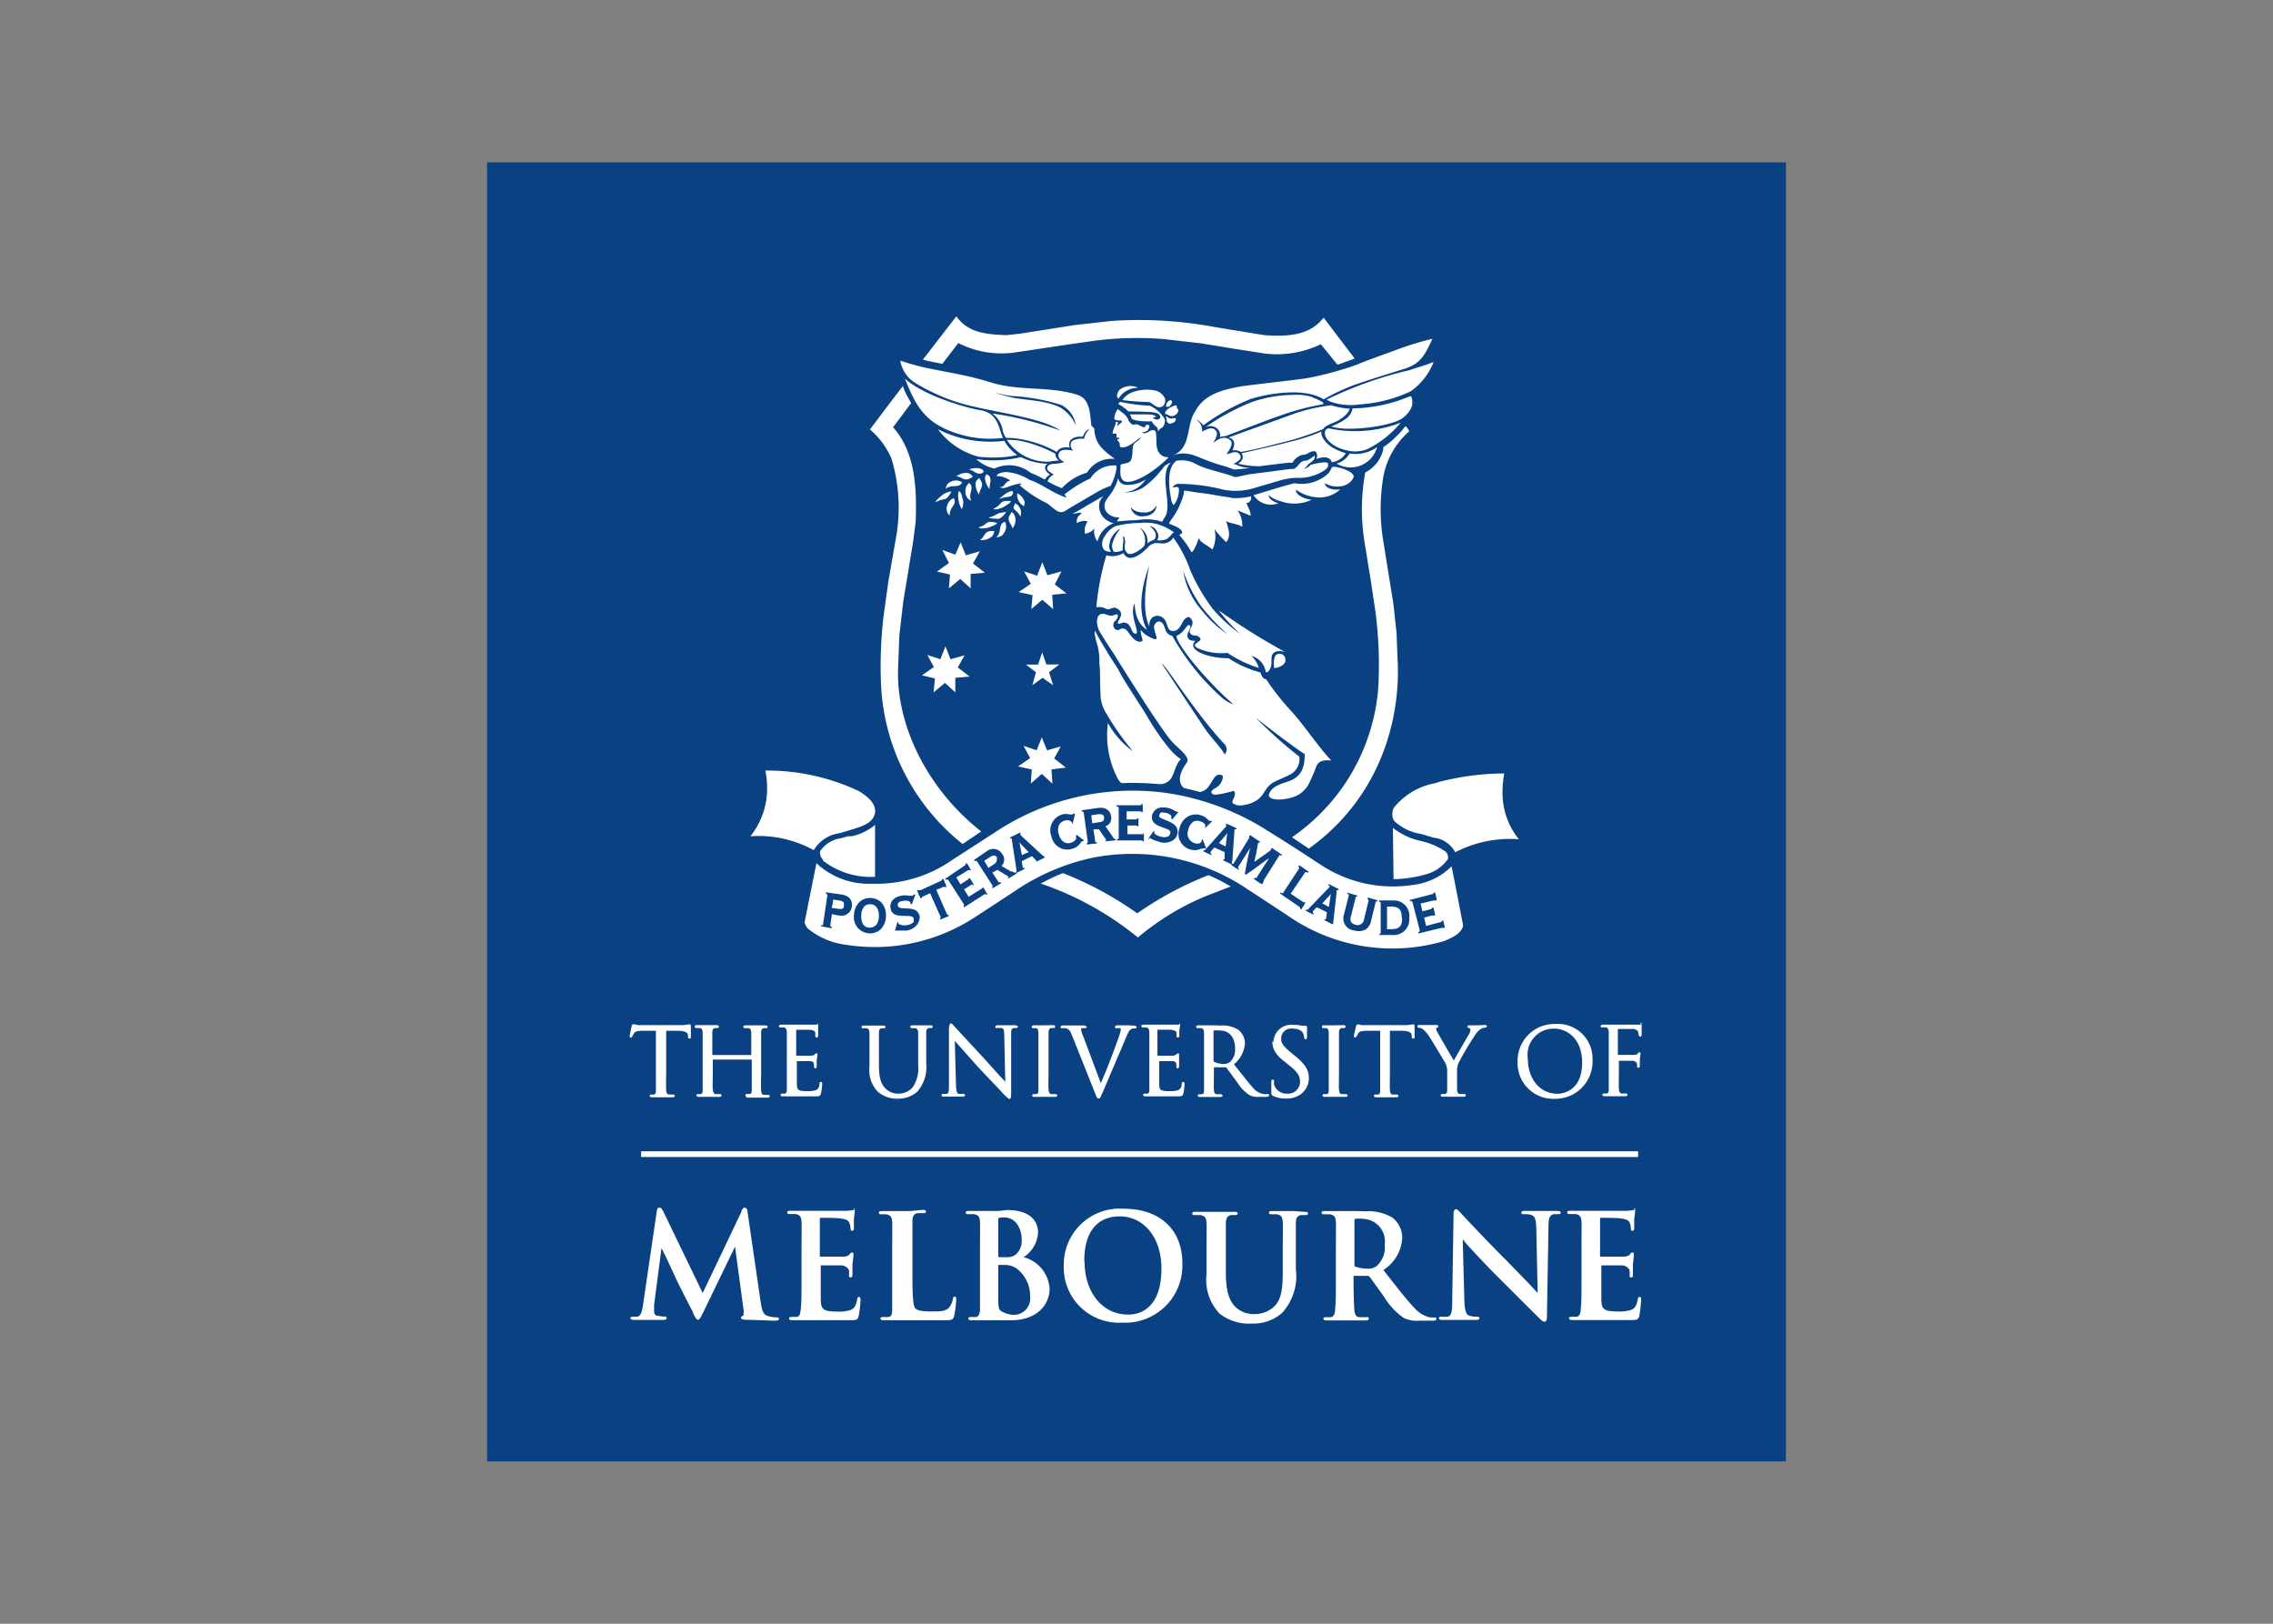 <?xml version="1.0" encoding="UTF-8" standalone="no"?> <svg xmlns="http://www.w3.org/2000/svg" xmlns:svg="http://www.w3.org/2000/svg" width="210" height="150" viewBox="0 0 210 150" version="1.1" id="svg5" xml:space="preserve"><rect x="0" y="0" width="210" height="150" fill="#808080" stroke="none"/><defs id="defs2"></defs><g id="g12131" transform="matrix(1.2,0,0,1.2,-21,-15)"><path class="cls-1" d="M 55,25 H 155 V 125 H 55 Z" id="path11831" style="fill:#094183"></path><path class="cls-2" d="m 66.14,91.47 c 0,0 -0.16,0.7 -0.16,0.78 0,0.08 0,0.12 0.09,0.12 0.09,0 0.1,-0.06 0.12,-0.11 l 0.12,-0.21 c 0.1,-0.15 0.25,-0.19 0.69,-0.2 h 1 v 3 c 0,0.68 0,1.26 0,1.56 0,0.3 -0.06,0.33 -0.17,0.35 h -0.2 a 0.1,0.1 0 0 0 -0.11,0.1 c 0,0.11 0.13,0.11 0.17,0.11 h 1.59 c 0.15,0 0.17,-0.07 0.17,-0.11 a 0.11,0.11 0 0 0 -0.11,-0.1 h -0.32 c -0.17,0 -0.21,-0.14 -0.23,-0.35 -0.02,-0.21 0,-0.88 0,-1.56 v -3 h 0.85 c 0.69,0 0.81,0.18 0.83,0.35 v 0.07 c 0,0.07 0,0.18 0.11,0.18 0.11,0 0.11,0 0.11,-0.15 v -0.79 c 0,-0.05 0,-0.15 -0.09,-0.15 h -0.09 a 2.85,2.85 0 0 1 -0.62,0.06 h -2.7 -0.56 L 66.39,91.36 H 66.3 c -0.1,-0.05 -0.13,0.03 -0.16,0.11 z" id="path11833" style="fill:#ffffff"></path><path class="cls-2" d="M 75.83,91.43 H 75.62 74.9 c 0,0 -0.17,0 -0.17,0.12 a 0.11,0.11 0 0 0 0.11,0.1 h 0.24 c 0.19,0 0.25,0.12 0.26,0.37 v 1.55 0.15 h -3 V 92 c 0,-0.25 0.07,-0.34 0.23,-0.36 h 0.17 a 0.11,0.11 0 0 0 0.11,-0.1 c 0,-0.08 -0.06,-0.12 -0.17,-0.12 h -0.59 -0.21 -0.72 c -0.11,0 -0.17,0 -0.17,0.12 a 0.11,0.11 0 0 0 0.11,0.1 h 0.23 c 0.2,0 0.26,0.12 0.27,0.37 v 1.55 1.26 c 0,0.68 0,1.26 0,1.56 0,0.3 -0.06,0.33 -0.16,0.35 h -0.21 c -0.08,0 -0.11,0 -0.11,0.09 0,0.09 0.13,0.12 0.17,0.12 h 0.58 0.21 0.8 c 0.15,0 0.17,-0.08 0.17,-0.12 0,-0.04 0,-0.09 -0.11,-0.09 h -0.32 c -0.17,0 -0.21,-0.14 -0.24,-0.35 -0.03,-0.21 0,-0.88 0,-1.55 v -0.76 h 3 v 0.75 c 0,0.67 0,1.25 0,1.55 0,0.3 -0.06,0.33 -0.17,0.35 h -0.2 c -0.08,0 -0.11,0 -0.11,0.09 C 74.9,96.9 75,97 75,97 h 0.59 0.2 0.8 c 0.15,0 0.17,-0.08 0.17,-0.12 a 0.1,0.1 0 0 0 -0.11,-0.09 h -0.32 c -0.17,0 -0.21,-0.14 -0.23,-0.35 -0.02,-0.21 0,-0.88 0,-1.55 v -1.33 -1.55 c 0,-0.25 0.06,-0.33 0.22,-0.36 h 0.17 a 0.1,0.1 0 0 0 0.11,-0.1 c 0,-0.11 -0.13,-0.11 -0.17,-0.11 z" id="path11835" style="fill:#ffffff"></path><path class="cls-2" d="m 80.43,91.38 v 0 h -0.29 -1.79 -0.71 c 0,0 -0.17,0 -0.17,0.12 a 0.1,0.1 0 0 0 0.11,0.1 h 0.23 c 0.2,0 0.25,0.12 0.27,0.37 v 2.81 c 0,0.68 0,1.26 0,1.56 0,0.3 -0.07,0.33 -0.17,0.35 h -0.2 a 0.1,0.1 0 0 0 -0.11,0.1 c 0,0.11 0.12,0.11 0.16,0.11 h 1 1.51 c 0.28,0 0.38,0 0.44,-0.23 0.06,-0.23 0.09,-0.65 0.09,-0.71 0,-0.06 0,-0.17 -0.09,-0.17 -0.09,0 -0.11,0.1 -0.12,0.16 0,0.28 -0.13,0.4 -0.29,0.48 a 2.19,2.19 0 0 1 -0.67,0.07 c -0.7,0 -0.76,-0.09 -0.78,-0.54 v -1.77 h 1 c 0.24,0 0.3,0.12 0.32,0.21 v 0.22 a 0.11,0.11 0 0 0 0.11,0.12 c 0.1,0 0.1,-0.13 0.1,-0.19 V 94.1 l 0.06,-0.41 c 0,-0.11 -0.07,-0.11 -0.09,-0.11 l -0.15,0.1 c 0,0.06 -0.14,0.08 -0.3,0.09 h -1.1 v -2 h 1 c 0.4,0.05 0.44,0.13 0.47,0.22 v 0.23 c 0,0.14 0.08,0.15 0.11,0.15 0.03,0 0.09,0 0.11,-0.12 v -0.37 -0.11 -0.25 -0.1 c 0,-0.11 -0.06,-0.12 -0.08,-0.12 z" id="path11837" style="fill:#ffffff"></path><path class="cls-2" d="m 88.63,91.43 h -0.22 -0.66 c 0,0 -0.17,0 -0.17,0.12 a 0.11,0.11 0 0 0 0.11,0.1 h 0.23 c 0.21,0 0.26,0.14 0.27,0.37 v 1.55 0.9 a 2.66,2.66 0 0 1 -0.41,1.72 1.44,1.44 0 0 1 -1.09,0.5 1.35,1.35 0 0 1 -1,-0.38 c -0.25,-0.24 -0.52,-0.64 -0.52,-1.74 v -1 -1.55 c 0,-0.25 0.06,-0.34 0.22,-0.36 h 0.17 a 0.1,0.1 0 0 0 0.11,-0.1 c 0,-0.11 -0.13,-0.11 -0.17,-0.11 H 84 c 0,0 -0.17,0 -0.17,0.11 a 0.11,0.11 0 0 0 0.11,0.1 h 0.23 c 0.2,0 0.26,0.12 0.27,0.36 v 2.6 a 2.4,2.4 0 0 0 0.65,1.93 2.25,2.25 0 0 0 1.52,0.53 2.19,2.19 0 0 0 1.52,-0.55 2.88,2.88 0 0 0 0.68,-2.19 V 92 c 0,-0.25 0.07,-0.33 0.22,-0.36 h 0.17 a 0.1,0.1 0 0 0 0.11,-0.1 c 0,-0.11 -0.12,-0.11 -0.16,-0.11 z" id="path11839" style="fill:#ffffff"></path><path class="cls-2" d="m 90.56,91.73 v 4.12 c 0,0.65 0,0.82 -0.18,0.86 H 90.1 a 0.1,0.1 0 0 0 -0.11,0.1 c 0,0.11 0.12,0.11 0.17,0.11 h 1.45 c 0,0 0.19,0 0.19,-0.11 a 0.11,0.11 0 0 0 -0.12,-0.1 h -0.34 c -0.15,0 -0.23,-0.17 -0.24,-0.78 0,0 -0.08,-3 -0.09,-3.3 l 1.78,2 c 0.78,0.84 1.8,1.88 1.88,2 0.41,0.41 0.48,0.47 0.56,0.47 0.08,0 0.12,-0.08 0.12,-0.56 v -4.31 c 0,-0.45 0,-0.55 0.23,-0.59 h 0.16 c 0.09,0 0.13,-0.05 0.13,-0.1 0,-0.05 -0.12,-0.11 -0.18,-0.11 h -0.48 -0.29 -0.59 c -0.07,0 -0.2,0 -0.2,0.11 0,0.11 0,0.1 0.11,0.1 h 0.34 c 0.18,0 0.24,0.14 0.24,0.63 0,0 0.06,2.84 0.08,3.51 L 94.36,95.2 93.28,94 90.93,91.46 c -0.1,-0.11 -0.17,-0.18 -0.23,-0.18 -0.06,0 -0.14,0.2 -0.14,0.45 z" id="path11841" style="fill:#ffffff"></path><path class="cls-2" d="M 97.94,91.43 H 97.71 97.1 c 0,0 -0.17,0 -0.17,0.12 a 0.1,0.1 0 0 0 0.11,0.1 h 0.21 c 0.11,0 0.19,0.1 0.2,0.36 v 1.55 1.26 c 0,0.68 0,1.26 0,1.56 0,0.3 -0.06,0.33 -0.17,0.35 h -0.2 a 0.1,0.1 0 0 0 -0.11,0.1 c 0,0.11 0.12,0.11 0.17,0.11 h 1.59 c 0.15,0 0.17,-0.07 0.17,-0.11 a 0.11,0.11 0 0 0 -0.11,-0.1 h -0.32 c -0.17,0 -0.21,-0.14 -0.24,-0.35 -0.03,-0.21 0,-0.88 0,-1.56 V 92 c 0,-0.25 0.07,-0.34 0.22,-0.36 h 0.17 a 0.11,0.11 0 0 0 0.12,-0.1 c 0,-0.12 -0.13,-0.12 -0.17,-0.12 z" id="path11843" style="fill:#ffffff"></path><path class="cls-2" d="m 104.38,91.43 h -0.28 -0.54 c -0.07,0 -0.21,0 -0.21,0.12 0,0.12 0,0.1 0.14,0.1 h 0.25 a 0.13,0.13 0 0 1 0.06,0.11 l -0.06,0.26 c -0.15,0.48 -1,2.81 -1.49,3.86 l -1.33,-3.55 a 2.55,2.55 0 0 1 -0.19,-0.58 0.1,0.1 0 0 1 0.06,-0.1 h 0.25 c 0.11,0 0.13,-0.07 0.13,-0.1 0,-0.03 -0.16,-0.11 -0.25,-0.11 h -0.53 -0.32 -0.66 c -0.11,0 -0.25,0 -0.25,0.11 0,0.11 0,0.1 0.12,0.1 h 0.26 c 0.22,0.07 0.32,0.13 0.48,0.52 l 1.78,4.46 c 0.13,0.33 0.17,0.44 0.29,0.44 0.12,0 0.12,-0.08 0.23,-0.31 l 0.12,-0.27 0.89,-2.09 0.43,-1 0.42,-1 c 0.19,-0.47 0.29,-0.59 0.37,-0.65 a 0.59,0.59 0 0 1 0.32,-0.08 c 0.12,0 0.14,-0.06 0.14,-0.1 0,-0.04 -0.06,-0.11 -0.18,-0.11 z" id="path11845" style="fill:#ffffff"></path><path class="cls-2" d="m 108.3,91.38 v 0 h -0.3 -1.74 -0.72 c 0,0 -0.17,0 -0.17,0.12 a 0.11,0.11 0 0 0 0.12,0.1 h 0.23 c 0.19,0 0.25,0.12 0.27,0.37 v 2.81 c 0,0.68 0,1.26 0,1.56 0,0.3 -0.06,0.33 -0.16,0.35 h -0.21 a 0.1,0.1 0 0 0 -0.11,0.09 c 0,0.12 0.13,0.12 0.17,0.12 h 0.59 0.39 1.5 c 0.29,0 0.39,0 0.45,-0.23 0.06,-0.23 0.09,-0.65 0.09,-0.71 0,-0.06 0,-0.17 -0.1,-0.17 -0.1,0 -0.11,0.1 -0.12,0.16 0,0.28 -0.12,0.4 -0.29,0.48 a 2.09,2.09 0 0 1 -0.66,0.07 c -0.7,0 -0.77,-0.09 -0.78,-0.54 v -1.77 h 1 c 0.27,0 0.3,0.15 0.32,0.21 v 0.22 c 0,0.08 0,0.12 0.1,0.12 0.1,0 0.11,-0.13 0.11,-0.19 V 94.1 93.69 c 0,-0.11 -0.06,-0.11 -0.09,-0.11 l -0.13,0.09 a 0.43,0.43 0 0 1 -0.32,0.1 h -1.13 v -2 h 1 c 0.4,0.05 0.43,0.13 0.47,0.22 v 0.23 c 0,0.14 0.08,0.15 0.11,0.15 0.03,0 0.09,0 0.11,-0.12 v -0.34 -0.14 l 0.06,-0.34 c 0,-0.11 -0.06,-0.12 -0.08,-0.12 z" id="path11847" style="fill:#ffffff"></path><path class="cls-2" d="m 110.93,94.22 v -2.39 a 2.83,2.83 0 0 1 0.47,0 c 0.74,0 1.19,0.52 1.19,1.39 a 1.27,1.27 0 0 1 -0.42,1.06 0.88,0.88 0 0 1 -0.51,0.13 1.88,1.88 0 0 1 -0.73,-0.19 z m -0.12,-2.79 h -0.33 -0.72 c 0,0 -0.17,0 -0.17,0.12 a 0.11,0.11 0 0 0 0.11,0.1 h 0.23 c 0.2,0 0.26,0.12 0.27,0.37 v 1.55 1.26 c 0,0.68 0,1.26 0,1.56 0,0.3 -0.06,0.33 -0.17,0.35 h -0.2 a 0.1,0.1 0 0 0 -0.11,0.1 c 0,0.11 0.13,0.11 0.17,0.11 h 0.64 0.92 c 0.15,0 0.17,-0.07 0.17,-0.11 a 0.1,0.1 0 0 0 -0.11,-0.1 h -0.32 c -0.17,0 -0.21,-0.14 -0.23,-0.35 -0.02,-0.21 0,-0.88 0,-1.56 v -0.17 h 0.88 0.06 l 0.25,0.34 0.53,0.72 0.09,0.13 a 3.26,3.26 0 0 0 0.9,0.94 1.45,1.45 0 0 0 0.79,0.15 h 0.51 c 0.09,0 0.23,0 0.23,-0.12 0,-0.12 0,-0.09 -0.12,-0.09 h -0.27 a 1.38,1.38 0 0 1 -0.85,-0.5 c -0.37,-0.4 -0.81,-1 -1.32,-1.62 l -0.14,-0.18 a 2.25,2.25 0 0 0 0.85,-1.66 1.35,1.35 0 0 0 -0.52,-1 2.26,2.26 0 0 0 -1.35,-0.32 z" id="path11849" style="fill:#ffffff"></path><path class="cls-2" d="m 115.46,92.66 c 0,0.5 0.16,1 1,1.61 l 0.32,0.26 c 0.64,0.53 0.81,0.8 0.81,1.26 a 0.91,0.91 0 0 1 -1,0.9 1,1 0 0 1 -1,-0.69 v -0.26 c 0,0 0,-0.13 -0.1,-0.13 -0.1,0 -0.11,0.11 -0.11,0.16 v 0.07 0.7 c 0,0.2 0,0.26 0.14,0.33 v 0 a 2.3,2.3 0 0 0 1,0.2 1.87,1.87 0 0 0 1.11,-0.32 1.54,1.54 0 0 0 0.64,-1.24 c 0,-0.56 -0.18,-1 -1.07,-1.73 L 117,93.62 c -0.69,-0.56 -0.86,-0.79 -0.86,-1.16 a 0.76,0.76 0 0 1 0.83,-0.78 c 0.59,0 0.79,0.24 0.85,0.35 a 1.31,1.31 0 0 1 0.09,0.34 c 0,0 0,0.14 0.11,0.14 0.11,0 0.11,-0.14 0.11,-0.22 v -0.71 0 a 0.1,0.1 0 0 0 -0.12,-0.11 h -0.24 a 2.93,2.93 0 0 0 -0.69,-0.07 1.37,1.37 0 0 0 -1.54,1.34 z" id="path11851" style="fill:#ffffff"></path><path class="cls-2" d="m 120.29,91.43 h -0.23 -0.61 c -0.12,0 -0.17,0 -0.17,0.12 a 0.1,0.1 0 0 0 0.11,0.1 h 0.21 c 0.1,0 0.19,0.08 0.2,0.36 v 1.55 1.26 c 0,0.68 0,1.26 0,1.56 0,0.3 -0.06,0.33 -0.17,0.35 h -0.2 a 0.1,0.1 0 0 0 -0.11,0.1 c 0,0.11 0.13,0.11 0.17,0.11 h 1.59 c 0.15,0 0.17,-0.07 0.17,-0.11 a 0.1,0.1 0 0 0 -0.11,-0.1 h -0.32 c -0.17,0 -0.21,-0.14 -0.23,-0.35 -0.02,-0.21 0,-0.88 0,-1.56 V 92 c 0,-0.25 0.07,-0.34 0.23,-0.36 h 0.17 a 0.11,0.11 0 0 0 0.11,-0.1 c 0,-0.12 -0.13,-0.12 -0.17,-0.12 z" id="path11853" style="fill:#ffffff"></path><path class="cls-2" d="m 121.9,91.49 c 0,0 -0.16,0.68 -0.16,0.76 0,0.08 0.05,0.12 0.09,0.12 0.04,0 0.1,-0.05 0.12,-0.1 l 0.12,-0.22 c 0.1,-0.15 0.25,-0.19 0.69,-0.2 h 1 v 3 c 0,0.68 0,1.26 0,1.56 0,0.3 -0.06,0.33 -0.16,0.35 h -0.21 a 0.1,0.1 0 0 0 -0.11,0.1 c 0,0.11 0.13,0.11 0.17,0.11 H 125 c 0.15,0 0.17,-0.07 0.17,-0.11 a 0.11,0.11 0 0 0 -0.11,-0.1 h -0.32 c -0.17,0 -0.21,-0.14 -0.23,-0.35 -0.02,-0.21 0,-0.88 0,-1.56 v -3 h 0.85 c 0.69,0 0.81,0.18 0.83,0.35 v 0.07 c 0,0.07 0,0.18 0.11,0.18 0.11,0 0.11,0 0.11,-0.15 v -0.23 -0.56 c 0,-0.05 0,-0.15 -0.09,-0.15 h -0.09 a 2.89,2.89 0 0 1 -0.63,0.06 h -2.69 -0.57 l -0.23,-0.06 h -0.09 c -0.06,0 -0.09,0.08 -0.12,0.18 z" id="path11855" style="fill:#ffffff"></path><path class="cls-2" d="M 131.26,91.43 H 131 130.64 c -0.15,0 -0.17,0.07 -0.17,0.1 0,0.03 0.07,0.1 0.14,0.12 0.07,0.02 0.09,0 0.09,0.16 a 0.61,0.61 0 0 1 -0.12,0.33 c -0.12,0.21 -0.93,1.6 -1.15,2 -0.24,-0.4 -1.17,-2 -1.27,-2.19 a 0.51,0.51 0 0 1 -0.09,-0.26 0.09,0.09 0 0 1 0.06,-0.08 v 0 c 0,0 0.1,0 0.1,-0.1 0,-0.1 -0.05,-0.1 -0.15,-0.1 h -1.31 c -0.14,0 -0.15,0.08 -0.15,0.1 a 0.12,0.12 0 0 0 0.13,0.11 0.63,0.63 0 0 1 0.28,0.1 2.25,2.25 0 0 1 0.47,0.52 c 0.26,0.38 1.22,2 1.26,2.06 a 1.43,1.43 0 0 1 0.16,0.74 v 0.62 0.71 c 0,0.14 0,0.32 -0.18,0.35 h -0.2 a 0.11,0.11 0 0 0 -0.12,0.1 c 0,0.11 0.13,0.11 0.17,0.11 h 1.59 c 0.16,0 0.17,-0.07 0.17,-0.11 a 0.1,0.1 0 0 0 -0.11,-0.1 h -0.32 c -0.16,0 -0.23,-0.13 -0.24,-0.35 v -0.71 -0.62 a 1.6,1.6 0 0 1 0.11,-0.7 22.81,22.81 0 0 1 1.36,-2.28 1.44,1.44 0 0 1 0.37,-0.35 0.56,0.56 0 0 1 0.3,-0.09 c 0.11,0 0.15,-0.06 0.15,-0.12 0,-0.06 0,-0.09 -0.15,-0.09 z" id="path11857" style="fill:#ffffff"></path><path class="cls-2" d="m 135.13,94 a 2,2 0 0 1 2.05,-2.31 c 1,0 2.13,0.81 2.13,2.6 0,2.3 -1.61,2.41 -1.93,2.41 -1.32,-0.02 -2.25,-1.13 -2.25,-2.7 z m -0.79,0.2 a 2.75,2.75 0 0 0 2.84,2.89 2.87,2.87 0 0 0 2.93,-3 2.67,2.67 0 0 0 -2.88,-2.76 2.83,2.83 0 0 0 -2.89,2.85 z" id="path11859" style="fill:#ffffff"></path><path class="cls-2" d="m 143.85,91.38 v 0 h -0.22 -2 -0.72 c 0,0 -0.17,0 -0.17,0.12 0,0.12 0.05,0.09 0.12,0.09 h 0.23 c 0.2,0 0.25,0.12 0.27,0.36 v 2.82 c 0,0.68 0,1.26 0,1.56 0,0.3 -0.07,0.33 -0.17,0.35 h -0.2 a 0.11,0.11 0 0 0 -0.12,0.1 c 0,0.11 0.13,0.11 0.17,0.11 h 1.59 c 0.16,0 0.17,-0.07 0.17,-0.11 a 0.1,0.1 0 0 0 -0.11,-0.1 h -0.31 c -0.18,0 -0.22,-0.14 -0.24,-0.35 -0.02,-0.21 0,-0.88 0,-1.56 v -0.61 c 0.26,0 0.91,0 1.07,0 a 0.38,0.38 0 0 1 0.33,0.23 v 0.2 0 a 0.1,0.1 0 0 0 0.1,0.11 c 0.11,0 0.11,-0.13 0.11,-0.19 v -0.48 l 0.06,-0.41 c 0,-0.1 -0.07,-0.11 -0.09,-0.11 a 0.12,0.12 0 0 0 -0.11,0.08 c -0.06,0.08 -0.13,0.11 -0.31,0.12 h -1.24 v -2 c 0,0 1.11,0 1.11,0 a 0.49,0.49 0 0 1 0.44,0.19 l 0.06,0.26 c 0,0.13 0.09,0.14 0.11,0.14 0.02,0 0.09,0 0.11,-0.13 v -0.35 -0.13 -0.24 -0.1 c 0,-0.07 0,-0.12 -0.1,-0.12 z" id="path11861" style="fill:#ffffff"></path><path class="cls-2" d="m 66.86,101.13 h 76.76 v 0.44 H 66.86 Z" id="path11863" style="fill:#ffffff"></path><path class="cls-2" d="m 74.6,105.75 -3,6.29 -3,-6.21 c -0.14,-0.28 -0.21,-0.36 -0.32,-0.36 -0.11,0 -0.17,0 -0.22,0.31 L 67,113 c -0.06,0.41 -0.15,0.8 -0.43,0.86 h -0.33 c 0,0 -0.21,0 -0.21,0.1 0,0.1 0.17,0.15 0.23,0.15 h 0.68 0.78 0.81 c 0.14,0 0.29,0 0.29,-0.15 0,-0.15 -0.07,-0.1 -0.19,-0.1 l -0.46,-0.06 c -0.21,0 -0.31,-0.15 -0.31,-0.32 v -0.52 c 0,0 0.5,-3.87 0.57,-4.37 0.09,0.15 0.54,1.1 0.54,1.1 l 0.61,1.32 c 0.14,0.31 1,2 1.28,2.52 v 0.06 c 0.16,0.32 0.27,0.51 0.38,0.51 0.11,0 0.17,-0.11 0.43,-0.63 l 2.42,-5 c 0,0 0.66,4.88 0.66,4.88 a 1.15,1.15 0 0 1 0,0.24 c 0,0.14 0,0.2 -0.06,0.21 -0.06,0.01 -0.14,0.07 -0.14,0.15 0,0.08 0.12,0.13 0.35,0.15 0.44,0 2,0.07 2.26,0.07 0.26,0 0.31,-0.06 0.31,-0.15 0,-0.09 -0.13,-0.11 -0.2,-0.11 a 2.1,2.1 0 0 1 -0.68,-0.11 c -0.33,-0.1 -0.43,-0.43 -0.53,-1.1 l -1,-6.86 c 0,-0.25 -0.11,-0.37 -0.23,-0.37 -0.12,0 -0.17,0.1 -0.26,0.28 z" id="path11865" style="fill:#ffffff"></path><path class="cls-2" d="m 83.29,105.65 h -0.06 l -0.48,0.06 h -4.37 c -0.13,0 -0.27,0 -0.27,0.13 0,0.13 0.14,0.12 0.21,0.12 h 0.43 c 0.36,0.07 0.44,0.25 0.46,0.6 0.02,0.35 0,0.66 0,2.36 v 2 c 0,1 0,1.9 -0.06,2.37 -0.06,0.47 -0.11,0.55 -0.3,0.59 h -0.39 c -0.09,0 -0.21,0 -0.21,0.12 0,0.12 0.09,0.13 0.25,0.13 h 0.77 0.63 1.16 0.32 1.6 c 0.43,0 0.55,0 0.63,-0.31 a 8.25,8.25 0 0 0 0.14,-1.24 c 0,-0.11 0,-0.23 -0.11,-0.23 -0.11,0 -0.13,0.08 -0.15,0.19 -0.08,0.46 -0.21,0.68 -0.49,0.8 a 2.81,2.81 0 0 1 -1,0.13 c -1.15,0 -1.28,-0.18 -1.31,-0.9 V 110 c 0,-0.09 0,-0.09 0,-0.09 0.25,0 1.37,0 1.58,0 0.21,0 0.54,0.16 0.6,0.41 v 0.29 0.11 a 0.12,0.12 0 0 0 0.13,0.12 c 0.13,0 0.13,-0.15 0.13,-0.24 v -0.35 -0.39 l 0.08,-0.69 v -0.12 c 0,-0.08 0,-0.12 -0.11,-0.12 -0.11,0 -0.11,0 -0.18,0.14 a 0.74,0.74 0 0 1 -0.53,0.17 c -0.16,0 -0.79,0 -1.77,0 0,0 0,0 0,-0.09 v -2.81 c 0,-0.09 0,-0.09 0,-0.09 0.21,0 1.38,0 1.57,0.05 0.56,0.06 0.65,0.2 0.72,0.38 a 1.07,1.07 0 0 1 0.07,0.39 c 0,0 0,0.18 0.12,0.18 0.12,0 0.13,-0.1 0.14,-0.14 v -0.51 -0.23 l 0.07,-0.61 v -0.11 c 0,0 0,-0.13 -0.1,-0.13 z" id="path11867" style="fill:#ffffff"></path><path class="cls-2" d="m 87.58,105.73 h -1.15 -1 c -0.13,0 -0.27,0 -0.27,0.13 0,0.13 0.14,0.12 0.21,0.12 h 0.36 c 0.37,0.07 0.44,0.25 0.46,0.61 0.02,0.36 0,0.66 0,2.35 v 2 c 0,1 0,1.89 0,2.36 0,0.47 -0.11,0.55 -0.3,0.59 h -0.4 c -0.09,0 -0.2,0 -0.2,0.12 0,0.12 0.18,0.13 0.25,0.13 h 0.76 0.7 1.73 1.5 c 0.58,0 0.65,-0.06 0.73,-0.32 a 8.59,8.59 0 0 0 0.16,-1.29 c 0,-0.1 0,-0.21 -0.11,-0.21 -0.11,0 -0.15,0.12 -0.15,0.19 a 1.33,1.33 0 0 1 -0.29,0.65 c -0.26,0.28 -0.65,0.3 -1.27,0.3 -0.89,0 -1.16,-0.08 -1.33,-0.24 -0.17,-0.16 -0.22,-1 -0.22,-2.37 v -2 c 0,-1.7 0,-2 0,-2.36 0,-0.36 0.12,-0.55 0.39,-0.6 h 0.43 c 0.11,0 0.22,0 0.22,-0.12 0,-0.12 -0.12,-0.13 -0.26,-0.13 z" id="path11869" style="fill:#ffffff"></path><path class="cls-2" d="m 94.43,105.72 h -0.8 -0.42 -1.09 c -0.13,0 -0.27,0 -0.27,0.13 0,0.13 0.15,0.12 0.22,0.12 h 0.42 c 0.37,0.07 0.44,0.25 0.46,0.6 0.02,0.35 0,0.66 0,2.36 v 2 c 0,1 0,1.9 0,2.37 0,0.29 -0.09,0.54 -0.3,0.59 h -0.4 c -0.08,0 -0.2,0 -0.2,0.12 0,0.12 0.19,0.13 0.25,0.13 h 0.77 0.63 0.83 0.43 0.35 c 2.07,0 3,-1.23 3,-2.45 a 2.69,2.69 0 0 0 -2,-2.41 2.41,2.41 0 0 0 1.11,-1.94 c 0,-0.4 -0.18,-1.69 -2.4,-1.69 z m 0.37,0.5 c 1,0 1.36,1 1.36,1.69 a 1.44,1.44 0 0 1 -0.44,1.16 1.13,1.13 0 0 1 -0.78,0.21 h -0.52 c 0,0 -0.06,0 -0.06,-0.09 v -2.79 c 0,-0.12 0,-0.14 0.08,-0.16 z m -0.07,7.29 c -0.34,-0.14 -0.37,-0.31 -0.37,-1 v -2.63 c 0,0 0,0 0,0 h 0.48 a 1.56,1.56 0 0 1 0.91,0.26 v 0 a 2.64,2.64 0 0 1 1.06,2.19 1.26,1.26 0 0 1 -1.31,1.39 2,2 0 0 1 -0.77,-0.21 z" id="path11871" style="fill:#ffffff"></path><path class="cls-2" d="m 99.4,109.94 a 4.25,4.25 0 0 0 4.5,4.38 4.4,4.4 0 0 0 4.63,-4.58 c 0,-2.58 -1.73,-4.19 -4.52,-4.19 a 4.31,4.31 0 0 0 -4.61,4.39 z m 1.58,-0.35 c 0,-3 1.7,-3.45 2.71,-3.45 1.9,0 3.23,1.65 3.23,4 0,3.21 -1.78,3.56 -2.55,3.56 -1.99,0.01 -3.37,-1.7 -3.37,-4.11 z" id="path11873" style="fill:#ffffff"></path><path class="cls-2" d="m 117.06,105.73 h -0.33 -1.27 c -0.13,0 -0.26,0 -0.26,0.13 0,0.13 0.14,0.12 0.21,0.12 h 0.4 c 0.36,0.07 0.43,0.25 0.45,0.61 0.02,0.36 0,0.66 0,2.35 v 1.39 c 0,1.19 -0.05,2.14 -0.64,2.73 a 2.18,2.18 0 0 1 -1.51,0.6 2.05,2.05 0 0 1 -1.38,-0.45 c -0.44,-0.37 -0.85,-1 -0.85,-2.71 V 109 c 0,-1.69 0,-2 0,-2.35 0,-0.35 0.12,-0.56 0.39,-0.61 h 0.32 c 0.06,0 0.2,0 0.2,-0.12 0,-0.12 -0.14,-0.13 -0.27,-0.13 h -0.81 -1.15 -1 c -0.13,0 -0.27,0 -0.27,0.13 0,0.13 0.14,0.12 0.22,0.12 h 0.42 c 0.36,0.07 0.44,0.25 0.46,0.6 0.02,0.35 0,0.66 0,2.36 v 1.62 a 3.77,3.77 0 0 0 1,3 3.62,3.62 0 0 0 2.48,0.77 3.34,3.34 0 0 0 2.33,-0.81 4.18,4.18 0 0 0 1.07,-3.36 V 109 c 0,-1.7 0,-2 0,-2.36 0,-0.36 0.12,-0.55 0.39,-0.6 h 0.32 c 0.11,0 0.22,0 0.22,-0.12 0,-0.12 -0.13,-0.13 -0.26,-0.13 z" id="path11875" style="fill:#ffffff"></path><path class="cls-2" d="m 121.86,105.73 h -1.26 -1.07 c -0.14,0 -0.28,0 -0.28,0.13 0,0.13 0.15,0.12 0.22,0.12 h 0.43 c 0.36,0.07 0.43,0.25 0.45,0.6 0.02,0.35 0,0.66 0,2.36 v 2 c 0,1 0,1.9 -0.06,2.37 0,0.29 -0.09,0.54 -0.3,0.59 h -0.4 c -0.08,0 -0.2,0 -0.2,0.12 0,0.12 0.19,0.13 0.25,0.13 h 0.9 0.81 1.28 c 0.06,0 0.25,0 0.25,-0.13 0,-0.13 0,-0.12 -0.16,-0.12 h -0.54 c -0.3,0 -0.38,-0.24 -0.41,-0.59 -0.03,-0.35 -0.06,-1.35 -0.06,-2.38 v -0.15 c 0,0 0,-0.06 0.06,-0.06 h 1 a 0.2,0.2 0 0 1 0.18,0.07 l 0.53,0.73 0.57,0.8 a 5.35,5.35 0 0 0 1.53,1.64 2.32,2.32 0 0 0 1.2,0.21 h 1.06 c 0.08,0 0.24,0 0.24,-0.13 0,-0.13 0,-0.12 -0.16,-0.12 h -0.31 a 2.27,2.27 0 0 1 -1.23,-0.75 c -0.57,-0.6 -1.21,-1.41 -2,-2.43 0,0 -0.35,-0.43 -0.37,-0.47 a 3.14,3.14 0 0 0 1.45,-2.49 2,2 0 0 0 -0.76,-1.55 3.64,3.64 0 0 0 -2.06,-0.48 z m 0,4.28 c -0.06,0 -0.08,-0.05 -0.08,-0.17 v -3.38 c 0,-0.08 0,-0.11 0.08,-0.13 a 2.42,2.42 0 0 1 0.58,0 1.74,1.74 0 0 1 1.67,2 1.92,1.92 0 0 1 -0.64,1.65 1.13,1.13 0 0 1 -0.77,0.18 2.85,2.85 0 0 1 -0.88,-0.16 z" id="path11877" style="fill:#ffffff"></path><path class="cls-2" d="m 129.41,105.93 -0.1,6.57 c 0,1 -0.06,1.27 -0.33,1.36 a 2.32,2.32 0 0 1 -0.49,0 c -0.06,0 -0.21,0 -0.21,0.12 0,0.12 0.16,0.13 0.27,0.13 h 1 0.49 1.07 c 0.09,0 0.29,0 0.29,-0.13 0,-0.13 -0.16,-0.12 -0.22,-0.12 a 1.7,1.7 0 0 1 -0.57,-0.08 c -0.24,-0.08 -0.35,-0.44 -0.37,-1.21 0,0 -0.12,-4.51 -0.12,-4.61 0,-0.1 0.22,0.23 0.22,0.23 0.47,0.51 1.44,1.58 2.41,2.54 l 1.47,1.47 1.81,1.8 c 0.12,0.12 0.26,0.25 0.39,0.25 0.13,0 0.18,-0.19 0.18,-0.37 l 0.12,-7 c 0,-0.62 0.1,-0.83 0.39,-0.91 h 0.32 c 0.16,0 0.23,0 0.23,-0.12 0,-0.12 -0.17,-0.13 -0.28,-0.13 h -0.89 -0.59 -0.95 c -0.14,0 -0.32,0 -0.32,0.13 0,0.13 0.11,0.12 0.21,0.12 a 1.71,1.71 0 0 1 0.58,0.07 c 0.23,0.1 0.34,0.27 0.36,1 0,0 0.1,4.67 0.11,5 v 0 c 0,0 -0.78,-0.83 -0.78,-0.83 l -1.65,-1.7 c -1.69,-1.68 -3.42,-3.55 -3.44,-3.57 l -0.1,-0.11 c -0.13,-0.14 -0.22,-0.24 -0.33,-0.24 -0.11,0 -0.18,0.16 -0.18,0.34 z" id="path11879" style="fill:#ffffff"></path><path class="cls-2" d="m 143.35,105.65 h -0.06 l -0.48,0.06 h -4.37 c -0.14,0 -0.28,0 -0.28,0.13 0,0.13 0.15,0.12 0.22,0.12 h 0.43 c 0.36,0.07 0.43,0.25 0.45,0.61 0.02,0.36 0,0.66 0,2.35 v 2 c 0,1 0,1.89 -0.06,2.36 0,0.29 -0.09,0.54 -0.3,0.59 h -0.39 c -0.09,0 -0.21,0 -0.21,0.12 0,0.12 0.19,0.13 0.25,0.13 h 0.77 0.68 1.16 0.32 1.6 c 0.42,0 0.54,0 0.63,-0.31 a 9.79,9.79 0 0 0 0.14,-1.24 c 0,-0.11 0,-0.23 -0.11,-0.23 -0.11,0 -0.13,0.08 -0.15,0.19 -0.08,0.46 -0.21,0.68 -0.49,0.8 a 2.81,2.81 0 0 1 -1,0.13 c -1.15,0 -1.29,-0.18 -1.31,-0.9 V 110 c 0,-0.09 0,-0.09 0,-0.09 0.25,0 1.36,0 1.58,0 0.22,0 0.53,0.16 0.6,0.41 v 0.3 0.1 c 0,0.08 0,0.12 0.13,0.12 0.13,0 0.12,-0.15 0.12,-0.24 v -0.36 -0.38 l 0.07,-0.69 v -0.12 c 0,-0.08 0,-0.12 -0.11,-0.12 -0.11,0 -0.11,0 -0.18,0.14 a 0.74,0.74 0 0 1 -0.53,0.17 c -0.16,0 -0.79,0 -1.78,0 0,0 0,0 0,-0.09 v -2.81 c 0,-0.09 0,-0.09 0,-0.09 0.22,0 1.39,0 1.58,0.05 0.56,0.06 0.65,0.2 0.72,0.38 a 1.36,1.36 0 0 1 0.07,0.39 c 0,0.06 0,0.18 0.12,0.18 0.12,0 0.13,-0.11 0.14,-0.14 v -0.51 -0.23 l 0.07,-0.61 v -0.11 c 0,-0.09 0,-0.13 -0.1,-0.13 z" id="path11881" style="fill:#ffffff"></path><path class="cls-2" d="m 104.93,85.24 a 19,19 0 0 0 -6.37,-3.79 l -0.18,-0.07 -1.18,-0.44 -0.28,-0.11 -0.21,-0.1 v 0 C 89.44,78.19 85,72.2 84.8,64.71 c 0,-0.31 0,-0.63 0,-1 A 33.06,33.06 0 0 1 85,60.2 c 0.1,-0.71 0.32,-2.39 0.32,-2.43 L 86,54 c 0.06,-0.39 0.1,-0.58 0.12,-0.68 l 0.06,-0.23 v 0 c 0,-0.53 0.08,-1.19 0.08,-1.83 0,-2.64 -0.67,-4.3 -2.17,-5.4 v 0 L 83.9,45.66 87,41.41 86.91,41.29 a 2.09,2.09 0 0 1 -0.44,-1 v -0.48 l 0.45,0.16 0.89,0.28 h 0.13 l 3.22,-4.19 0.14,0.25 a 3.48,3.48 0 0 0 3.3,1.51 13.75,13.75 0 0 0 2.4,-0.26 l 3.21,-0.5 2.68,-0.31 h 0.2 q 0.94,-0.09 2,-0.09 a 31.11,31.11 0 0 1 4.46,0.35 l 2.28,0.33 2.8,0.47 c 0.41,0 0.88,0.08 1.35,0.08 a 3.77,3.77 0 0 0 2.72,-0.89 2.71,2.71 0 0 0 0.36,-0.4 l 0.31,-0.4 3,3.9 0.14,-0.06 2,-0.72 0.58,-0.21 a 21,21 0 0 1 2.7,-0.82 l 0.57,-0.12 -0.23,0.54 a 7.33,7.33 0 0 1 -0.57,1.1 l -0.35,0.53 0.59,-0.24 0.8,-0.31 -0.38,0.72 a 7.63,7.63 0 0 1 -1.71,2.15 l -0.15,0.12 0.11,0.16 v 0 a 1,1 0 0 1 0.12,0.51 1.3,1.3 0 0 1 -0.1,0.52 2.37,2.37 0 0 1 -0.44,0.64 l -0.12,0.12 0.79,1 -0.15,0.12 c -1.53,1.15 -2.28,2.92 -2.28,5.41 v 0.09 c 0,0.13 0,0.26 0,0.4 a 15.5,15.5 0 0 0 0.12,1.86 l 0.39,2.44 c 0.27,1.63 0.41,2.48 0.42,2.51 0.07,0.72 0.27,2.57 0.28,2.72 0.1,2.31 0.1,2.51 0.1,2.53 a 2.71,2.71 0 0 1 0,0.29 17.06,17.06 0 0 1 -3.6,10.74 v 0 c -1.42,1.73 -3.37,4.1 -8.68,6 -3,1.08 -5.62,2.14 -7.89,4.16 v 0 l -0.09,0.1 -0.07,0.07 -0.16,0.18 z" id="path11883" style="fill:#ffffff"></path><path class="cls-1" d="m 125.83,45.41 a 0.25,0.25 0 0 0 -0.11,-0.09 0.25,0.25 0 0 1 0.11,0.09 z m 0,0 z m 1.85,-5.52 a 7.67,7.67 0 0 0 0.59,-1.12 l 0.39,-0.9 -1,0.2 a 22.34,22.34 0 0 0 -2.72,0.82 l -0.58,0.21 c -0.76,0.28 -1.47,0.53 -2,0.73 l -3,-4 -0.48,0.6 a 2.49,2.49 0 0 1 -0.34,0.38 3.6,3.6 0 0 1 -2.62,0.82 c -0.47,0 -0.94,0 -1.32,-0.07 l -2.81,-0.47 -2.27,-0.34 a 31.65,31.65 0 0 0 -4.5,-0.35 19.44,19.44 0 0 0 -2.22,0.12 v 0 l -2.7,0.31 -3.2,0.49 a 12.72,12.72 0 0 1 -2.36,0.25 3.31,3.31 0 0 1 -3.12,-1.41 l -0.3,-0.5 -3.27,4.34 c -0.29,-0.08 -0.57,-0.17 -0.87,-0.28 l -0.76,-0.27 0.09,0.8 a 2.21,2.21 0 0 0 0.47,1.14 l -3.25,4.23 0.33,0.34 v 0 C 85.33,47 86,48.65 86,51.21 c 0,0.73 0,1.46 -0.09,2 v 0 c 0,0.1 -0.06,0.29 -0.13,0.69 l -0.64,3.84 c 0,0 -0.21,1.61 -0.32,2.43 a 31.2,31.2 0 0 0 -0.21,3.54 c 0,0.33 0,0.66 0,1 0.2,7.65 4.77,13.75 12.24,16.31 v 0 a 2.24,2.24 0 0 0 0.3,0.12 l 1.17,0.44 0.18,0.07 a 19,19 0 0 1 6.3,3.75 l 0.3,0.29 0.3,-0.33 0.08,-0.08 0.07,-0.09 c 2.25,-2 4.88,-3 7.84,-4.12 5.36,-1.89 7.32,-4.28 8.76,-6 v -0.05 a 17.28,17.28 0 0 0 3.58,-10.82 v -0.29 l -0.1,-2.54 c 0,0 -0.19,-1.81 -0.29,-2.73 0,0 0,0 -0.42,-2.52 l -0.39,-2.43 a 15.18,15.18 0 0 1 -0.12,-1.84 c 0,-0.13 0,-0.27 0,-0.4 v -0.08 c 0,-2.43 0.72,-4.15 2.19,-5.26 l 0.32,-0.24 -0.81,-1.07 a 2.32,2.32 0 0 0 0.47,-0.68 1.47,1.47 0 0 0 0,-1.23 v 0 a 8,8 0 0 0 1.76,-2.22 l 0.63,-1.21 -1.3,0.52 z m -39.13,0.3 2.58,-3.34 c 0.91,1.3 2.4,1.4 3.88,1.45 l 1,-0.11 4.2,-0.66 2.83,-0.32 a 31.73,31.73 0 0 1 8.06,0.48 l 3.74,0.61 c 1.58,0.11 3.28,0.08 4.36,-1.11 l 0.21,-0.23 2.38,3.13 v 0 l -0.22,0.1 c -0.31,0.11 -0.66,0.23 -1,0.36 h -0.12 v 0 L 119.19,39 a 7.76,7.76 0 0 1 -4.35,0.71 l -2.18,-0.34 -2.7,-0.44 -2.88,-0.33 a 26.1,26.1 0 0 0 -5.16,0.11 l -2.39,0.34 -4,0.6 a 7.36,7.36 0 0 1 -4.25,-0.74 l -1.23,1.6 -0.49,-0.1 c -0.38,-0.07 -0.72,-0.14 -1,-0.22 z m 30.18,7.45 c 0,0.39 -0.49,0.47 -0.64,0.79 l -0.21,0.15 a 0.77,0.77 0 0 0 0.52,-0.29 c 0.31,-0.1 1.3,-0.31 1.34,-0.11 0.04,0.2 0,0.37 -0.34,0.57 a 3.52,3.52 0 0 1 -2.1,0.53 5.54,5.54 0 0 0 -1.23,0.2 L 114,50.09 a 4.81,4.81 0 0 1 -2.33,0.1 14,14 0 0 0 -3.49,-0.44 0.51,0.51 0 0 0 -0.4,0.28 c 0.12,0 0.31,-0.09 0.44,0 0.13,0.09 0,1 -0.37,1.35 a 1,1 0 0 1 -0.18,-0.41 c 0,-0.14 -0.55,-2.33 0.41,-3 a 2.23,2.23 0 0 1 1.51,0.26 c 0.74,0.41 2,0.62 3,1 0.43,-0.05 0.84,-0.19 1.28,-0.24 l 3,-0.39 c 0.53,0.1 0.61,-0.58 1.07,-0.63 0.3,0 0.49,-0.22 0.73,-0.35 -0.01,-0.06 0.06,-0.05 0.06,0.02 z M 94.32,49 a 1.4,1.4 0 0 1 0.88,-0.14 4,4 0 0 1 1.55,0.57 c 1,0.34 1.81,1.05 2.85,1.37 0,-0.09 -0.1,-0.16 -0.15,-0.23 a 9.53,9.53 0 0 1 2,-1.24 2.12,2.12 0 0 1 1.84,-1 h 0.17 v 0.24 a 4.52,4.52 0 0 1 -0.45,1.33 7.37,7.37 0 0 0 -0.93,0.41 l -2.42,1.42 C 99.04,52.22 98.74,51.68 98.1,51.24 A 9.1,9.1 0 0 1 96,49.85 c 0,-0.09 0.18,0 0.1,-0.14 a 4.94,4.94 0 0 0 -1,0.27 c -0.14,0.06 -0.48,0.18 -0.59,0 h 0.16 c 0.2,-0.14 0.27,-0.41 0.61,-0.49 a 1.83,1.83 0 0 0 -1.06,-0.34 z m 27.4,0.18 c 0,0.18 -0.34,0.61 -0.81,0.72 a 1.87,1.87 0 0 1 -1.4,-0.2 c 0,0.41 0.69,0.56 1.18,0.47 a 2.36,2.36 0 0 1 -1.74,0.62 3.19,3.19 0 0 1 -1.67,-0.59 c -0.06,0.4 0.68,0.73 1.21,0.77 a 3.14,3.14 0 0 1 -2.38,0.12 2.22,2.22 0 0 1 -0.94,-0.48 c 0,0.3 0.4,0.54 0.76,0.63 a 1.59,1.59 0 0 1 -1.92,-0.62 c 1.14,-0.33 2,-0.63 3.16,-0.92 a 3,3 0 0 0 2.6,-0.76 1.63,1.63 0 0 0 0.28,-0.48 0.6,0.6 0 0 1 0.35,0 c 0.11,0 1.22,0.27 1.32,0.69 z m -9.46,1.65 a 4.88,4.88 0 0 0 1.54,-0.12 c 0.12,0.21 -0.13,0.57 -0.34,0.49 0.09,0.31 0.37,0.7 0.32,1 l -1,-0.41 a 2,2 0 0 1 0.36,1.27 c -0.31,-0.24 -1,-0.26 -1.24,-0.46 0.12,0.48 0.44,1.17 0,1.63 a 8,8 0 0 1 -0.9,-1 2.27,2.27 0 0 1 -0.16,1.58 c -0.2,-0.25 -1.06,-0.59 -1,-0.89 -0.08,0 -0.31,0.92 -0.6,1.1 a 7.85,7.85 0 0 0 -0.94,-1.33 c 0.11,-0.13 0.25,-0.05 0.2,-0.27 -0.05,-0.22 -0.53,-0.43 -1,-0.61 a 1.93,1.93 0 0 1 0.26,-0.42 5.4,5.4 0 0 0 0.68,-1.27 3,3 0 0 0 0.23,-0.86 c 0.47,0.06 0.8,0.14 1.37,0.2 0.57,0.06 1.44,0.25 2.22,0.34 z m -9.78,-0.16 a 1.21,1.21 0 0 0 -0.3,0.42 1.27,1.27 0 0 0 0.44,1.39 1.55,1.55 0 0 0 0.63,0.3 2,2 0 0 0 -1.25,1.4 1.14,1.14 0 0 1 -0.23,-1 1.23,1.23 0 0 1 -0.73,0.41 1.09,1.09 0 0 1 0.19,-0.91 c -0.09,-0.15 -0.59,-0.07 -0.82,0.09 a 0.68,0.68 0 0 1 0.36,-0.73 c -0.08,-0.17 -0.27,0 -0.68,0 a 11.12,11.12 0 0 0 1.09,-0.62 z m 0.28,12.06 c 0.62,1 0.68,1 1,1.62 0.32,0.62 1.75,2.76 2,3.2 0.25,0.44 1.73,2.9 2.66,3.38 -0.72,0.78 -0.37,1.76 -1.56,1.95 -0.69,0.11 -2.62,0.71 -3.29,-0.41 a 7.21,7.21 0 0 1 -0.77,-4.31 6.63,6.63 0 0 0 1.92,2.17 21.42,21.42 0 0 1 -2.1,-3 2.75,2.75 0 0 1 -0.39,-1.44 c -0.06,-0.78 0,-1.58 -0.09,-2.36 A 4.57,4.57 0 0 0 102,62.2 a 7,7 0 0 1 -0.2,-0.79 1.31,1.31 0 0 1 0,-0.37 18.77,18.77 0 0 0 0.96,1.66 z m 4.69,-15 a 9.31,9.31 0 0 1 -1.85,1.43 c -0.6,0.31 -1.18,0.56 -1.56,0.37 -0.38,-0.19 -0.27,-0.92 -0.27,-1 0,-0.08 0,-0.19 0,-0.25 0.29,-0.15 0.71,-0.06 0.83,-0.42 0.12,-0.36 0.07,-0.64 0.13,-1 0.06,-0.36 0.51,-0.4 0.58,-0.68 -0.49,0.31 -0.88,0.79 -1.48,0.76 -0.19,-0.05 -0.07,-0.29 -0.17,-0.4 -0.1,-0.11 -0.12,-0.14 -0.14,-0.23 h 0.1 a 0.06,0.06 0 0 0 0.05,-0.06 0.05,0.05 0 0 0 -0.05,-0.05 h -0.16 v 0 c 0,-0.11 0,-0.24 0,-0.32 h -0.3 c 0,-0.31 0.24,-0.59 0.25,-0.93 0,0.06 0.24,0 0.15,0.17 a 0.17,0.17 0 0 0 0,0.19 c 0,-0.15 0.53,-0.34 0.24,-0.44 -0.13,0 -0.48,0 -0.51,-0.14 a 1.37,1.37 0 0 1 0.27,-0.74 c 0.32,0.27 0.74,0.49 0.84,0.92 0.12,0.13 0.23,0.29 0.39,0.29 0.36,-0.14 0.53,0.21 0.87,0.19 a 0.18,0.18 0 0 1 0.12,-0.18 0.17,0.17 0 0 1 0.21,0.07 c 0,0.16 -0.06,0.26 -0.14,0.36 a 0.83,0.83 0 0 1 -0.44,0.15 c 0.28,0.19 0.52,-0.11 0.78,-0.17 a 0.24,0.24 0 0 1 0.3,0.15 c 0.12,0.64 -0.16,1.57 0.65,1.89 a 3.1,3.1 0 0 0 0.31,0.04 z M 120,71.05 c -0.52,-0.06 -1,0 -1.16,0.47 a 13.84,13.84 0 0 1 -0.61,1.39 2.13,2.13 0 0 1 -1.32,1 c -0.67,0.19 -1.61,0.23 -1.73,-0.17 0.17,-0.83 1.29,-0.95 1.77,-1.19 0.89,-0.43 1,-1.21 1,-2 -1.25,-0.8 -3.77,-2.8 -3.77,-2.8 a 33.63,33.63 0 0 0 3.36,3 1.36,1.36 0 0 1 -0.72,1.38 c -0.36,0.19 -0.76,0.34 -1.26,0.59 -0.86,0.49 -0.6,1.18 -1.77,1.62 -0.48,0.19 -1.66,0.35 -1.35,-0.29 0.31,-0.64 0,-0.66 0,-0.66 a 7.11,7.11 0 0 1 -1.35,0.29 c -0.22,0 -0.45,-0.15 -0.25,-0.34 0.2,-0.19 0.18,-0.12 0.3,-0.21 a 1.22,1.22 0 0 0 0.36,-0.36 c 0.12,-0.22 0.22,-0.51 0.08,-0.59 a 0.45,0.45 0 0 0 -0.51,0.1 c -0.48,0.53 -0.52,1.43 -1.9,1.17 0,0 -1.63,-0.38 -0.32,-2.21 0.37,-0.49 -0.65,-1.07 -1.25,-1.8 -1.14,-1.41 -4.41,-6.71 -4.41,-6.71 -0.34,-0.49 -0.7,-1.08 -1,-1.56 -0.3,-0.48 -0.41,-1.51 0.31,-1.41 0.34,0.07 0.45,0.23 0.83,0.07 0.38,-0.16 0.25,0.29 0,0.5 a 0.42,0.42 0 0 0 0.06,0.63 c 0.28,0.16 0.35,-0.15 0.67,-0.06 0.32,0.09 0.54,0.85 1.11,1 0.15,0 0.25,0 0.29,-0.08 0.04,-0.08 -0.18,-0.54 -0.12,-0.82 a 1.73,1.73 0 0 0 0.66,0.53 c 0.4,0.22 0.63,0.27 0.52,-0.06 -0.11,-0.33 -0.17,-0.63 -0.17,-0.63 a 0.45,0.45 0 0 1 0.4,-0.5 0.44,0.44 0 0 1 0.31,0.22 c 0.25,0.46 0.13,0.72 0.7,0.9 a 18.38,18.38 0 0 0 3.92,4.84 3.19,3.19 0 0 0 0.77,0.43 c -0.19,-0.19 -0.5,-0.46 -0.64,-0.59 -2.31,-2.21 -3.77,-4.26 -3.73,-4.69 0.66,-0.28 0.77,-0.92 1,-0.82 0.23,0.1 -0.21,0.58 -0.16,0.84 0.05,0.26 0.19,0.37 0.61,0.36 -0.75,0.75 1.15,1.37 2.56,1.34 a 8.18,8.18 0 0 0 2.46,1.1 c 0,0 0.1,0.5 0.43,0.52 a 19.14,19.14 0 0 0 1.84,2.35 c 1.07,1.14 2.27,3 3.27,4 z m -8.22,-1.26 c -2.28,-2.43 -4.53,-6.1 -4.84,-6.21 0,0 2.81,4.25 3.32,5 0.51,0.75 1.2,1.4 1.53,2 a 0.59,0.59 0 0 0 -0.01,-0.79 z m -4.13,-21.68 c -1,0.93 0.18,3.27 -0.48,4.23 a 2.9,2.9 0 0 0 -0.2,0.33 3.64,3.64 0 0 0 -1.29,-0.19 c -0.26,0 -0.58,0.06 -0.79,0.07 a 12.28,12.28 0 0 0 -1.39,0.1 1.49,1.49 0 0 1 0.19,-0.33 1.13,1.13 0 0 1 -1,-0.41 0.78,0.78 0 0 1 -0.11,-0.72 c 0.13,-0.35 0.49,-0.67 0.64,-1 a 2.9,2.9 0 0 0 0.36,-0.89 0.64,0.64 0 0 0 0.55,0.52 2.43,2.43 0 0 0 1.58,-0.42 2.15,2.15 0 0 1 -1.68,1 2.6,2.6 0 0 0 1.47,-0.36 7.07,7.07 0 0 0 1.62,-1.62 1.43,1.43 0 0 1 0.53,-0.31 z m -1.1,3.28 a 1,1 0 0 1 -1,0.56 c -0.8,0 -1,-0.44 -1,-0.44 a 0.86,0.86 0 0 0 1,0.73 c 1.01,-0.04 1,-0.85 1,-0.85 z M 126,45.7 a 6.09,6.09 0 0 0 -2,3.53 15,15 0 0 0 0,4.92 l 0.79,4.92 0.23,2.16 0.1,2.51 c 0.16,5.82 -2.64,13.61 -12.18,16.74 l -2.31,0.89 a 19.64,19.64 0 0 0 -5.52,3.3 24.08,24.08 0 0 0 -7.78,-4.25 16.63,16.63 0 0 1 -12,-15.26 33.11,33.11 0 0 1 0.2,-5.26 l 0.36,-2.59 0.61,-3.52 a 13,13 0 0 0 -0.37,-6 6.17,6.17 0 0 0 -1.65,-2.23 c 0.8,-1.06 1.72,-2.29 2.55,-3.36 v 0.09 0 a 5.25,5.25 0 0 0 0.42,0.88 c 0.06,0.12 0.13,0.24 0.2,0.36 l -1.39,1.86 C 88,47.36 88.08,50.1 88,52.67 l -0.21,1.6 -0.75,4.56 -0.3,2.59 -0.09,2.39 c -0.3,5.83 4.14,13.3 12.31,15.76 a 26.9,26.9 0 0 1 6.1,3.24 26.58,26.58 0 0 1 6.14,-3.19 c 9.46,-2.67 12.32,-10 12.44,-14.77 a 31.2,31.2 0 0 0 -0.24,-5.23 l -0.36,-2.42 -0.49,-3 a 15.88,15.88 0 0 1 0.06,-5.33 2.65,2.65 0 0 0 1.39,-1.78 v -0.16 a 7.32,7.32 0 0 0 1.69,-1.61 c 0.11,0.03 0.18,0.15 0.31,0.38 z m 1.78,-7.12 c -0.66,1.5 -1.07,1.94 -2.08,2.29 0,0 -3.25,1 -4.08,1.32 a 16.26,16.26 0 0 0 -2.21,1.05 c -1.73,-1.05 -4.91,-0.27 -5.68,0 a 16.24,16.24 0 0 0 -3.58,2 c -0.16,-0.16 -0.37,-0.41 -0.54,-0.43 a 1,1 0 0 1 0.44,0.9 c 0.13,0 0.67,-0.44 1,-0.12 0.33,0.32 0,0.7 -0.13,1 0.39,-0.31 0.8,-0.54 1.23,-0.26 0.43,0.28 -0.06,0.87 -0.22,1.14 0.35,-0.06 0.72,-0.33 1,0 0.28,0.33 -0.13,0.56 -0.48,0.76 0.34,0 0.36,0.24 1.33,0.3 l -1.22,0.12 c -0.22,-0.05 -0.48,-0.18 -0.91,-0.3 -1.13,-0.31 -1.8,-0.66 -2.24,-0.8 a 2.34,2.34 0 0 0 -1.29,-0.09 c -0.18,0 -0.19,0.08 -0.34,0.09 1.49,-0.53 1,-2.32 1.75,-3.4 0.72,-1.35 2.22,-1.67 3.55,-1.91 1.74,-0.24 4.46,-0.51 5.27,-0.67 A 25,25 0 0 0 122,40.56 c 0.45,-0.21 2.4,-0.9 3.15,-1.18 a 22.55,22.55 0 0 1 2.64,-0.8 z m 0.1,1.78 a 5,5 0 0 1 -1.78,2.27 10.86,10.86 0 0 1 -3.91,1 4.76,4.76 0 0 1 -2.08,-0.15 2.55,2.55 0 0 1 -0.48,-0.21 A 29.84,29.84 0 0 1 126,41 c 1.26,-0.41 1.42,-0.45 1.89,-0.64 z m -22.81,2 a 1.72,1.72 0 0 0 -1.46,0.83 c -0.18,-0.14 -0.12,-0.42 0.07,-0.67 a 1.37,1.37 0 0 1 1.4,-0.19 z m 21.09,1.52 a 2.06,2.06 0 0 1 -0.64,0.78 c -0.73,0.62 -4.2,1.12 -5.53,0.67 1.41,-0.56 1.56,-1 1.64,-1.39 a 11.8,11.8 0 0 0 4.41,-0.93 c 0.21,-0.09 0.25,0.58 0.13,0.84 z m -7.57,-0.76 c 0.41,0.13 1,0.42 0.74,0.51 -2.21,0.37 -3.67,1 -7.49,2.45 a 1.23,1.23 0 0 0 -0.42,0.07 0.67,0.67 0 0 0 -0.2,-0.65 0.82,0.82 0 0 0 -0.93,-0.1 17.6,17.6 0 0 1 3.54,-1.93 9.88,9.88 0 0 1 3.27,-0.57 3.92,3.92 0 0 1 1.5,0.19 z m -11.39,0.12 a 0.54,0.54 0 0 1 -0.22,0.56 c -0.43,0.2 -0.69,-0.24 -1,-0.35 a 20,20 0 0 1 -2.07,-0.15 1.64,1.64 0 0 1 0.79,-0.61 3.24,3.24 0 0 1 1.72,-0.13 1.11,1.11 0 0 1 0.79,0.65 z m 0.53,0.22 a 0.31,0.31 0 0 1 -0.09,0.21 0.29,0.29 0 0 1 -0.36,0.13 0.49,0.49 0 0 1 0.24,-0.46 c 0.1,-0.06 0.22,-0.01 0.22,0.09 z m 13.67,0.53 c -0.06,0.31 -0.52,0.68 -0.87,0.88 -0.35,0.2 -1,0.36 -1.15,0.66 a 21.86,21.86 0 0 1 -3.48,1.11 c -1,0.26 -1.88,0.49 -2.87,0.65 a 0.86,0.86 0 0 0 -0.65,-0.11 c 0.26,-0.53 0.16,-0.89 -0.3,-1 l 5,-1.81 a 13.36,13.36 0 0 1 2.92,-0.67 5.35,5.35 0 0 0 1.45,0.26 z m -15.29,-0.22 a 2.68,2.68 0 0 1 1.07,1 0.78,0.78 0 0 1 -0.2,0.65 0.65,0.65 0 0 0 -0.34,0.33 0.48,0.48 0 0 0 -0.1,-0.4 0.88,0.88 0 0 1 -0.35,-0.41 c -0.52,0 -1.3,0 -1.58,-0.23 a 0.47,0.47 0 0 0 -0.14,-0.31 c 0.16,0 0.77,0 1.11,0 0.34,0 0.78,0 0.87,0.14 0.09,0.14 -0.06,0.07 -0.1,0.08 -0.04,0.01 -0.09,0 -0.11,0 a 0.4,0.4 0 0 0 0.48,0.15 0.18,0.18 0 0 0 0.08,-0.27 c -0.09,-0.19 -0.32,-0.23 -0.61,-0.27 -0.29,-0.04 -1.82,-0.06 -1.82,-0.06 a 3.23,3.23 0 0 0 -0.75,-0.55 c 0,-0.11 0.11,-0.21 0.18,-0.17 a 14.31,14.31 0 0 0 2.32,0.29 z m 2,0.09 c 0,0.1 0,0.07 0.12,0.17 a 0.51,0.51 0 0 1 -0.27,0.43 0.44,0.44 0 0 1 -0.49,0 1.37,1.37 0 0 0 -0.27,-0.1 c 0,-0.33 0.39,-0.49 0.64,-0.6 0.25,-0.11 0.24,-0.05 0.28,0.07 z M 93,44.08 c 1.46,0.26 1.38,1.57 1.74,2.13 A 8.17,8.17 0 0 1 92.03,46.1 c -3.33,-0.77 -4,-2.34 -4.86,-4.45 1.65,1.46 5.18,2.35 5.83,2.43 z m 32.4,0.88 a 7.73,7.73 0 0 1 -2.6,2.1 2.52,2.52 0 0 1 -1.68,0.09 2.86,2.86 0 0 1 -1.1,-0.5 c -0.55,-0.44 -0.52,-0.73 -0.51,-0.89 0.01,-0.16 0.19,-0.33 0.37,-0.27 A 9.66,9.66 0 0 0 125.43,45 Z m -17.58,-0.27 c 0.07,0 0.12,0 0.19,0 0.09,0.29 -0.23,0.38 -0.41,0.43 a 0.29,0.29 0 0 1 -0.27,-0.2 0.42,0.42 0 0 0 -0.06,-0.27 0.14,0.14 0 0 1 0.06,-0.11 0.44,0.44 0 0 0 0.52,0.15 z m -13,1.74 a 3.34,3.34 0 0 0 1,1.1 7.63,7.63 0 0 1 -1.41,0.18 10.38,10.38 0 0 1 -1.56,-0.05 5.73,5.73 0 0 1 -3.14,-2.12 8.55,8.55 0 0 0 2.75,0.87 9.06,9.06 0 0 0 2.43,0.02 z m 3.94,1 a 0.57,0.57 0 0 0 0.28,0.52 5.39,5.39 0 0 0 -0.76,0.09 3.75,3.75 0 0 1 -3.26,-1.67 4.48,4.48 0 0 1 1.09,0.08 9.92,9.92 0 0 1 2.72,1.02 z m 22.37,-0.07 a 1.45,1.45 0 0 1 -1.1,0.72 c 0,0 -0.07,-0.41 -0.64,-0.37 a 2.16,2.16 0 0 0 -0.55,0.12 0.5,0.5 0 0 0 0,-0.5 0.23,0.23 0 0 0 -0.15,-0.1 0.9,0.9 0 0 0 -0.49,0.17 c -0.19,0.12 -0.39,0.09 -0.54,0.15 a 1.25,1.25 0 0 0 -0.65,0.57 c -0.06,0 -0.14,0 -0.27,0 -0.13,0 -2.27,0.27 -2.27,0.27 a 6.35,6.35 0 0 1 -1.65,-0.2 c 0,0 0.58,-0.29 0.27,-0.8 0,0 2.89,-0.64 4,-0.95 a 13.62,13.62 0 0 0 2.15,-0.72 c -0.07,0.27 0.18,0.73 0.64,1.09 a 3.7,3.7 0 0 0 1.32,0.59 z m 2.42,-0.56 a 2.11,2.11 0 0 1 -3.14,1.39 1.72,1.72 0 0 0 1,-0.78 2.81,2.81 0 0 0 2.21,-0.57 z m -25.39,1.4 a 0.35,0.35 0 0 0 -0.14,0.51 0.74,0.74 0 0 0 0.32,0.31 1.51,1.51 0 0 0 -0.4,0.4 8.19,8.19 0 0 0 -1.07,-0.51 2.67,2.67 0 0 0 -2.81,-0.34 3.09,3.09 0 0 1 -1.39,-0.72 9,9 0 0 0 2,0.06 9.11,9.11 0 0 0 1.44,-0.22 4.79,4.79 0 0 0 2.05,0.51 z m 9.76,5.3 c -0.23,0 -0.09,0.11 -0.58,0.49 a 1.41,1.41 0 0 1 -0.76,0.1 0.54,0.54 0 0 0 0,-0.64 0.69,0.69 0 0 0 -0.57,-0.45 1.3,1.3 0 0 1 0.45,0.54 0.49,0.49 0 0 1 -0.13,0.53 1.3,1.3 0 0 0 -0.49,0.26 1.21,1.21 0 0 0 -0.61,-1.22 1.38,1.38 0 0 1 0.39,1.36 c -0.1,0.23 -1,0.86 -1.3,0.63 -0.44,-0.39 -0.08,-0.71 -0.24,-1.15 0,-0.08 -0.07,-0.18 -0.13,-0.16 0.12,0.43 -0.06,0.62 0,1.06 a 1.25,1.25 0 0 1 -0.69,0.13 0.77,0.77 0 0 1 -0.11,-0.66 3,3 0 0 1 0.6,-1.11 0.81,0.81 0 0 0 -0.27,0.18 1.58,1.58 0 0 0 -0.58,1.18 0.64,0.64 0 0 0 0.15,0.41 c -0.08,0 -0.5,0 -0.62,-0.27 -0.24,-0.49 0.11,-0.94 0.37,-1.27 a 1.81,1.81 0 0 1 0.57,-0.43 7.44,7.44 0 0 1 1.92,-0.25 3.3,3.3 0 0 1 1.49,0.15 3.9,3.9 0 0 1 1.13,0.59 z m 8.54,9.76 c 0.07,0.36 -0.4,0.61 -0.77,0.66 h -0.11 c 0,-0.35 -0.06,-1 0.3,-1.07 a 0.44,0.44 0 0 1 0.58,0.41 z m -5.68,-4 a 11.25,11.25 0 0 0 2.22,2.05 14.43,14.43 0 0 1 -1.68,-1.83 49,49 0 0 0 5.1,3.2 c -0.33,-0.07 -0.73,-0.11 -0.93,0.16 -0.2,0.27 0,0.67 -0.17,1.06 -0.17,0.39 -0.27,0.35 -0.37,0.35 a 1.48,1.48 0 0 0 -1.1,-1.25 2,2 0 0 1 0.57,0.92 9.43,9.43 0 0 1 -2.42,-1.16 4.38,4.38 0 0 1 -2.34,-0.39 c -0.59,-0.38 0.65,-0.45 0.14,-0.85 -0.22,-0.18 -0.48,0 -0.67,-0.27 -0.19,-0.27 0.34,-0.61 0.14,-1 -0.2,-0.39 -0.38,-0.25 -0.59,-0.05 -0.21,0.2 -0.35,1 -1,0.86 -0.37,-0.09 -0.26,-0.72 -0.65,-1 a 0.65,0.65 0 0 0 -0.84,0 0.84,0.84 0 0 0 -0.2,0.65 c -0.75,-1.49 0,-4.67 0,-4.67 -0.79,2.06 -0.79,3.85 -0.18,4.94 a 1.75,1.75 0 0 1 -0.59,-0.59 2.83,2.83 0 0 1 -0.35,-1.45 c -0.48,0.83 0.44,2.35 0.07,2.34 -0.37,-0.01 -0.29,-0.6 -0.67,-0.79 -0.38,-0.19 -0.53,0.13 -0.69,0 -0.16,-0.13 0.65,-0.73 -0.07,-1.14 -0.38,-0.22 -0.56,0.19 -0.88,0 a 1.18,1.18 0 0 0 -0.72,-0.1 19.93,19.93 0 0 1 0.77,-4 1.65,1.65 0 0 0 1.31,-0.17 c 0.41,0.77 1.24,0.14 1.59,-0.16 0.35,-0.3 0.36,-0.42 0.68,-0.56 0.32,-0.14 0.75,0.07 1.11,-0.09 a 0.83,0.83 0 0 0 0.46,-0.39 9.76,9.76 0 0 1 1.31,2.52 14.63,14.63 0 0 0 1.64,2.85 z m -7.46,-11.43 a 2.2,2.2 0 0 0 -2.13,1.06 4.1,4.1 0 0 0 -1.93,1.19 6.51,6.51 0 0 1 -1.11,-0.53 0.94,0.94 0 0 1 0.48,-0.52 c -0.2,-0.13 -0.56,-0.3 -0.5,-0.53 0.12,-0.44 0.69,-0.18 1.31,-0.44 -0.25,-0.12 -0.55,-0.31 -0.42,-0.66 0.13,-0.35 0.67,-0.3 1.11,-0.2 -0.24,-0.23 -0.3,-0.63 0,-0.8 a 1.59,1.59 0 0 1 0.83,-0.12 1.55,1.55 0 0 1 0.41,-0.75 c -0.27,0.06 -0.42,0.39 -0.51,0.59 -0.81,-0.07 -1.18,0.33 -1,0.84 -0.4,-0.07 -0.8,0 -1,0.33 a 8.76,8.76 0 0 0 -3.53,-1.08 h -0.37 a 1.65,1.65 0 0 1 -0.26,-0.58 2,2 0 0 0 -0.8,-1.3 26.52,26.52 0 0 1 5.22,1.31 C 97.92,44.76 94.68,44.31 92.7,43.85 A 14.7,14.7 0 0 1 88,42 a 2.52,2.52 0 0 1 -1.19,-1.74 18.66,18.66 0 0 0 2.7,0.7 c 0.7,0.14 1.26,0.24 2.26,0.45 1,0.21 2.23,0.59 2.23,0.59 2.11,0.61 4.46,0.22 6.53,0.92 0.92,0.36 0.88,1.49 1,2.35 l 0.22,0.22 c 0.04,1.14 0.61,1.62 1.57,2.33 z M 110,59.2 a 17,17 0 0 0 2,2.12 8.94,8.94 0 0 1 -2,-1.87 5.9,5.9 0 0 1 -1.4,-3 10.55,10.55 0 0 0 1.4,2.75 z M 99.2,43.91 c -1.2,-0.64 -2.93,-0.59 -3.91,-0.84 -0.98,-0.25 -1.12,-0.32 -1.12,-0.32 0.39,0.07 0.75,0.18 1.16,0.23 a 15.26,15.26 0 0 1 3.89,0.7 2.1,2.1 0 0 1 1.11,1.57 3,3 0 0 0 -1.13,-1.34 z" id="path11885" style="fill:#094183"></path><path class="cls-1" d="m 76,71.3 h -0.24 l 0.06,0.23 a 5.57,5.57 0 0 1 -1.58,5.68 l -0.49,0.44 0.65,-0.12 a 7.32,7.32 0 0 1 1.83,-0.12 7.07,7.07 0 0 1 3.68,1.06 l -1,4.8 a 0.86,0.86 0 0 0 0,0.22 1.51,1.51 0 0 0 0.3,0.8 v 0 a 5,5 0 0 0 2.48,1.23 h 0.08 A 14.39,14.39 0 0 0 93.08,83.3 l 1.92,-1.18 0.83,-0.51 1,-0.61 a 14.67,14.67 0 0 1 15.84,0 l 0.38,0.23 2.47,1.62 1.54,1 a 14.44,14.44 0 0 0 11.51,1.66 c 0.62,-0.21 1.92,-0.64 2.1,-1.77 v 0 l -1,-5 0.14,-0.1 v 0 a 8.25,8.25 0 0 1 5.45,-0.81 l 0.67,0.13 -0.52,-0.45 a 5.53,5.53 0 0 1 -1.55,-5.7 l 0.06,-0.23 h -0.24 a 19.8,19.8 0 0 0 -6.53,1 c -1,0.38 -2.46,1 -2.89,2.28 v 0 3.86 c 0,0 0,1.08 0,1.53 a 10.87,10.87 0 0 1 -5.81,-2.29 L 117.89,77.57 115.53,76 a 20.58,20.58 0 0 0 -8.24,-3.07 20.21,20.21 0 0 0 -14,3.41 l -2.17,1.47 a 10.76,10.76 0 0 1 -5.78,2.23 c 0,-0.29 0,-5.12 0,-5.12 0,-0.77 -0.6,-1.48 -1.75,-2.12 A 17.07,17.07 0 0 0 76,71.3 Z" id="path11887" style="fill:#094183"></path><path class="cls-2" d="M 83.11,76.87 A 4.12,4.12 0 0 0 84.87,76 c 0,0.26 0,3.9 0,4 a 6,6 0 0 1 -4,-1.24 v -0.07 a 0.75,0.75 0 0 1 -0.23,-0.46 0.51,0.51 0 0 1 0,-0.2 2.3,2.3 0 0 1 1.61,-1 l 0.51,-0.15 z" id="path11889" style="fill:#ffffff"></path><path class="cls-2" d="m 124.74,76.23 a 5.2,5.2 0 0 0 2.11,1 5.64,5.64 0 0 1 1.88,0.78 0.58,0.58 0 0 1 0.25,0.42 0.49,0.49 0 0 1 0,0.19 3,3 0 0 1 -1.78,1.21 9.3,9.3 0 0 1 -2.41,0.35 z" id="path11891" style="fill:#ffffff"></path><path class="cls-2" d="m 76.56,73.12 a 7.25,7.25 0 0 0 -0.13,-1.3 16.45,16.45 0 0 1 7.23,1.6 c 0.58,0.36 1.22,0.86 1.22,1.53 V 75 c -0.1,0.85 -1,1.11 -1.73,1.34 l -1,0.3 a 2.73,2.73 0 0 0 -2,1.31 8.75,8.75 0 0 0 -4.88,-1.07 5.85,5.85 0 0 0 1.29,-3.76 z" id="path11893" style="fill:#ffffff"></path><path class="cls-2" d="m 128,77 h -0.08 l -1,-0.3 a 3.86,3.86 0 0 1 -2.08,-1 0.9,0.9 0 0 1 -0.14,-0.52 1.19,1.19 0 0 1 0.09,-0.47 5.32,5.32 0 0 1 3.21,-1.92 l 0.31,-0.1 a 20.49,20.49 0 0 1 5,-0.65 8.25,8.25 0 0 0 -0.13,1.38 5.65,5.65 0 0 0 1.26,3.69 9.11,9.11 0 0 0 -4.9,1 A 2.16,2.16 0 0 0 128,77 Z" id="path11895" style="fill:#ffffff"></path><path class="cls-2" d="m 90.86,78.67 3.33,-2.15 a 19.15,19.15 0 0 1 12.93,-3 19.88,19.88 0 0 1 7.62,2.71 l 2.15,1.35 2.2,1.43 a 10.09,10.09 0 0 0 7.22,1.61 5,5 0 0 0 2.95,-1.43 c 0.05,0.23 0.89,4.56 0.89,4.56 -0.13,0.6 -0.79,0.9 -1.31,1.13 l -0.14,0.06 a 14.1,14.1 0 0 1 -12.12,-2 l -3.31,-2.17 a 15.85,15.85 0 0 0 -11.6,-2.25 17,17 0 0 0 -6.1,2.62 l -3.06,2 A 14.05,14.05 0 0 1 82.64,85.23 5.7,5.7 0 0 1 79.72,84 0.94,0.94 0 0 1 79.45,83.48 c 0,0 0.8,-4 0.91,-4.53 a 5.87,5.87 0 0 0 4.3,1.58 10.19,10.19 0 0 0 6.2,-1.86 z" id="path11897" style="fill:#ffffff"></path><path class="cls-1" d="m 82.27,81.36 -1.18,-0.17 c 0,0 0,0.09 0,0.09 0,0 0.12,0.08 0.11,0.15 l -0.33,2.21 c 0,0.07 0,0.09 -0.12,0.09 -0.12,0 0,0.09 0,0.09 0,0 0.78,0.14 0.78,0.14 v 0 -0.1 c -0.09,-0.05 -0.11,-0.07 -0.11,-0.11 v 0 l 0.13,-0.88 a 3.29,3.29 0 0 0 0.53,0.1 0.8,0.8 0 0 0 1,-0.65 C 83.14,81.91 83,81.46 82.27,81.36 Z M 82,82.46 81.53,82.39 a 4.08,4.08 0 0 0 0.12,-0.64 l 0.44,0.07 a 0.56,0.56 0 0 1 0.38,0.16 v 0.23 c 0.03,0.23 -0.11,0.3 -0.47,0.25 z m 2.53,-0.83 a 1.19,1.19 0 0 0 -0.86,0.31 1.5,1.5 0 0 0 -0.42,1 1.24,1.24 0 0 0 1.19,1.41 1.15,1.15 0 0 0 0.85,-0.3 1.43,1.43 0 0 0 0.42,-1 A 1.48,1.48 0 0 0 85.38,82 1.22,1.22 0 0 0 84.55,81.63 Z m 0.37,2.12 a 0.62,0.62 0 0 1 -0.45,0.16 c -0.43,0 -0.66,-0.34 -0.64,-0.92 a 1.06,1.06 0 0 1 0.25,-0.73 0.63,0.63 0 0 1 0.45,-0.15 0.65,0.65 0 0 1 0.44,0.18 1.06,1.06 0 0 1 0.21,0.74 1,1 0 0 1 -0.24,0.72 z m 2.36,-1.33 c -0.32,0 -0.59,0 -0.63,-0.2 -0.04,-0.2 0.07,-0.3 0.3,-0.35 0.4,-0.09 0.64,0 0.66,0.13 v 0.06 a 0.17,0.17 0 0 0 0.11,0.06 c 0,0 0.26,-0.7 0.26,-0.7 v -0.09 l -0.12,0.06 -0.09,0.07 h -0.12 -0.15 a 1.46,1.46 0 0 0 -0.62,0 c -0.71,0.15 -0.87,0.62 -0.79,1 0.11,0.54 0.66,0.54 1.1,0.55 0.44,0.01 0.63,0 0.68,0.22 v 0.24 a 0.82,0.82 0 0 1 -0.47,0.24 1.1,1.1 0 0 1 -0.66,-0.06 L 86.66,83.57 V 83.5 h -0.07 c 0,0 -0.2,0.69 -0.2,0.69 v 0 0 c 0,0 0,0 0,0 v 0 c 0,0 0,-0.05 0,-0.05 h 0.16 0.15 0.61 c 0.79,-0.17 1,-0.68 1,-1.09 -0.13,-0.61 -0.7,-0.61 -1.16,-0.62 z m 3.14,0.44 c 0,0 -0.82,-1.86 -0.82,-1.86 a 4.93,4.93 0 0 0 0.53,-0.22 c 0.11,0 0.13,0 0.17,0 a 0.19,0.19 0 0 0 0.1,0 5.93,5.93 0 0 0 -0.25,-0.61 0.22,0.22 0 0 0 -0.1,0 c 0,0.08 0,0.1 -0.11,0.15 l -1.55,0.71 c -0.11,0 -0.13,0 -0.16,0 a 0.19,0.19 0 0 0 -0.1,0 5.93,5.93 0 0 0 0.25,0.61 0.25,0.25 0 0 0 0.1,0 c 0,0 0,0 0,0 0,0 0,-0.09 0.11,-0.13 l 0.55,-0.25 v 0 c 0,0.06 0.8,1.82 0.8,1.82 a 0.14,0.14 0 0 1 0,0.06 c 0,0 0,0 -0.05,0.07 v 0 a 0.29,0.29 0 0 0 0,0.08 5.51,5.51 0 0 0 0.69,-0.28 v 0 l -0.05,-0.09 c -0.05,0.01 -0.07,0 -0.09,-0.06 z m 2.77,-2.07 v 0 c 0,0 0,0.08 -0.1,0.13 l -1,0.62 v 0 a 6.31,6.31 0 0 0 -0.35,-0.57 l 0.52,-0.33 c 0.1,-0.07 0.12,-0.06 0.15,0 a 0.25,0.25 0 0 0 0.1,0 6.17,6.17 0 0 0 -0.32,-0.53 0.13,0.13 0 0 0 -0.09,0 v 0 c 0,0 0,0.08 -0.1,0.13 l -0.54,0.34 v 0 a 6.17,6.17 0 0 0 -0.32,-0.53 c 0,0 0.9,-0.55 0.9,-0.55 0,0 0.12,-0.06 0.15,0 a 0.26,0.26 0 0 0 0.09,0 4.36,4.36 0 0 0 -0.31,-0.53 0.17,0.17 0 0 0 -0.1,0 c 0,0.08 0,0.1 -0.09,0.17 l -1.47,1 a 0.13,0.13 0 0 0 0,0.09 c 0.16,-0.05 0.18,0 0.21,0 l 1.21,1.88 c 0,0 0,0.07 0,0.16 0,0.09 0,0.09 0,0.09 0,0 1.56,-1 1.56,-1 0,0 0.12,-0.06 0.15,0 a 0.25,0.25 0 0 0 0.1,0 4.53,4.53 0 0 0 -0.32,-0.54 0.13,0.13 0 0 0 -0.01,-0.03 z m 2.25,-1.2 H 95.33 L 94.6,79.16 A 0.66,0.66 0 0 0 94.66,78.25 0.78,0.78 0 0 0 93.52,78 l -1,0.68 a 0.19,0.19 0 0 0 0,0.1 c 0.12,0 0.14,0 0.18,0 l 1.21,1.88 c 0,0.06 0,0.08 0,0.13 a 0.25,0.25 0 0 0 0,0.1 c 0,0 0.65,-0.39 0.65,-0.39 v 0 -0.08 c -0.11,0 -0.13,0 -0.17,0 L 93.9,79.67 a 2.82,2.82 0 0 0 0.38,-0.21 l 0.75,0.45 0.13,0.08 v 0 c 0,0 0,0 -0.05,0.06 v 0 a 0.19,0.19 0 0 0 0,0.08 6.76,6.76 0 0 0 0.66,-0.39 0.17,0.17 0 0 0 0,-0.1 c -0.13,0.07 -0.18,0.04 -0.33,-0.05 z M 94.08,79 c 0,0 -0.48,0.31 -0.48,0.32 v 0 a 5.7,5.7 0 0 0 -0.33,-0.55 l 0.46,-0.3 c 0.23,-0.15 0.4,-0.13 0.52,0 V 78.7 A 0.44,0.44 0 0 1 94.08,79 Z m 6.35,-2.22 a 0.22,0.22 0 0 0 -0.08,0 c 0,0 0,0.13 0,0.13 v 0.17 a 0.61,0.61 0 0 1 -0.36,0.28 0.67,0.67 0 0 1 -0.52,0 0.94,0.94 0 0 1 -0.43,-0.58 1,1 0 0 1 0,-0.78 0.7,0.7 0 0 1 0.44,-0.33 c 0.24,-0.07 0.5,0 0.55,0.17 v 0 0.06 h 0.05 a 6.91,6.91 0 0 0 0.17,-0.69 v -0.08 h -0.1 l -0.08,0.07 h -0.11 -0.13 a 1,1 0 0 0 -0.55,0 1.28,1.28 0 0 0 -0.82,1.72 1.24,1.24 0 0 0 1.57,0.93 1.15,1.15 0 0 0 0.69,-0.5 l 0.09,-0.1 c 0,0 0,0 0.07,0 0.07,0 0.06,-0.07 0.06,-0.07 0,0 -0.57,-0.43 -0.57,-0.43 z m 2.72,0.11 -0.05,-0.08 -0.49,-0.7 v 0 a 0.66,0.66 0 0 0 0.43,-0.79 c -0.07,-0.46 -0.46,-0.7 -1,-0.62 l -1.24,0.17 a 0.24,0.24 0 0 0 0,0.1 c 0.12,0 0.13,0.05 0.14,0.11 l 0.31,2.22 c 0,0.07 0,0.09 -0.07,0.11 a 0.19,0.19 0 0 0 0,0.1 c 0,0 0.76,-0.08 0.76,-0.08 v 0 -0.1 c -0.11,0 -0.13,0 -0.13,-0.11 0,-0.11 -0.13,-0.87 -0.13,-0.88 a 2,2 0 0 0 0.43,0 c 0,0 0.5,0.73 0.5,0.73 l 0.07,0.13 v 0 c 0,0 0,0 -0.07,0 a 0.15,0.15 0 0 0 0,0.07 v 0 c 0,0 0.77,-0.08 0.77,-0.08 a 0.19,0.19 0 0 0 0,-0.1 c -0.1,0 -0.13,-0.04 -0.23,-0.19 z m -0.68,-1.24 a 0.45,0.45 0 0 1 -0.31,0.14 l -0.57,0.09 c 0,0 0,0 0,0 0,0 -0.06,-0.55 -0.07,-0.62 l 0.54,-0.08 c 0.27,0 0.42,0 0.45,0.27 z m 3,1.07 h -1.17 c 0,0 0,-0.62 0,-0.67 h 0.61 c 0.12,0 0.14,0 0.15,0.06 h 0.09 v -0.62 h -0.1 c 0,0.07 0,0.09 -0.17,0.09 h -0.64 v -0.62 h 1 c 0.12,0 0.14,0 0.15,0.06 h 0.09 V 74.4 h -0.1 c 0,0.07 0,0.09 -0.17,0.09 h -1.75 v 0.1 c 0.17,0 0.17,0.07 0.17,0.13 V 77 c 0,0.07 0,0.09 -0.14,0.11 v 0.09 h 1.84 c 0.12,0 0.14,0 0.15,0.07 h 0.09 v -0.63 h -0.1 c 0.12,0.07 0.1,0.09 -0.02,0.09 z m 2.3,-1.16 c 0,0 0.48,-0.57 0.48,-0.57 v 0 0 h -0.06 a 0.09,0.09 0 0 1 -0.1,0 l -0.11,-0.06 -0.13,-0.07 a 1.58,1.58 0 0 0 -0.59,-0.19 c -0.71,-0.1 -1,0.29 -1.07,0.65 -0.07,0.55 0.44,0.74 0.86,0.89 0.42,0.15 0.59,0.22 0.56,0.43 l -0.12,0.22 a 0.69,0.69 0 0 1 -0.51,0.07 1.08,1.08 0 0 1 -0.6,-0.27 v -0.1 -0.07 h -0.06 a 6.52,6.52 0 0 0 -0.42,0.59 v 0 h 0.06 A 0.32,0.32 0 0 0 106,77 l 0.14,0.07 0.14,0.08 0.58,0.19 a 1.22,1.22 0 0 0 1,-0.19 0.78,0.78 0 0 0 0.3,-0.5 c 0.08,-0.62 -0.45,-0.82 -0.88,-1 -0.43,-0.18 -0.56,-0.21 -0.53,-0.4 l 0.09,-0.18 a 0.46,0.46 0 0 1 0.32,0 0.69,0.69 0 0 1 0.52,0.24 v 0.1 a 0.51,0.51 0 0 0 0,0.09 0.33,0.33 0 0 0 0.07,0.07 z m 2.5,2.25 a 0.14,0.14 0 0 0 0.09,0 c 0,0 -0.25,-0.67 -0.25,-0.67 a 0.2,0.2 0 0 0 -0.09,0 0.45,0.45 0 0 0 0,0.13 l -0.12,0.13 a 0.58,0.58 0 0 1 -0.45,0 0.77,0.77 0 0 1 -0.47,-1 1,1 0 0 1 0.42,-0.66 0.7,0.7 0 0 1 0.54,0 0.57,0.57 0 0 1 0.35,0.25 v 0.18 0.07 0 c 0,0 0.51,-0.49 0.51,-0.49 v -0.06 h -0.09 -0.11 l -0.08,-0.07 -0.1,-0.1 a 1,1 0 0 0 -0.47,-0.26 1.25,1.25 0 0 0 -1,0.1 1.42,1.42 0 0 0 -0.64,0.9 1.24,1.24 0 0 0 0.82,1.63 1.15,1.15 0 0 0 0.86,-0.06 h 0.12 a 0.1,0.1 0 0 1 0.14,-0.01 z m 2.11,0.94 0.16,-2.26 v -0.14 c 0,0 0,0 0.1,0 0.1,0 0.06,-0.08 0.06,-0.08 a 7.66,7.66 0 0 0 -0.78,-0.36 c 0,0 -0.06,0.08 -0.06,0.08 0,0 0.07,0.08 0.07,0.09 v 0 l -0.1,0.12 -1.51,1.69 c 0,0 -0.08,0.08 -0.12,0.07 -0.04,-0.01 -0.06,0.08 -0.06,0.08 0,0 0.63,0.29 0.63,0.29 v 0 -0.09 c -0.06,0 -0.07,-0.08 -0.07,-0.1 v 0 -0.06 l 0.29,-0.34 c 0,0 0.8,0.36 0.8,0.36 a 3.59,3.59 0 0 0 0,0.46 v 0.08 c 0,0 0,0 -0.07,0 a 0.26,0.26 0 0 0 -0.06,0.08 5.21,5.21 0 0 0 0.64,0.3 c 0,0 0.07,-0.08 0.07,-0.08 0,0 -0.06,-0.06 0,-0.16 z M 112,76.65 c -0.05,0.2 -0.13,1 -0.13,1 v 0 c -0.06,0 -0.44,-0.21 -0.52,-0.25 l 0.67,-0.79 z m 2.78,3.64 1.22,-1.94 c 0,0 0,-0.06 0.11,0 0.11,0.06 0.07,-0.07 0.07,-0.07 0,0 -0.75,-0.5 -0.75,-0.5 0,0 -0.08,0.07 -0.08,0.07 0,0 0,0.06 0,0.08 a 5.9,5.9 0 0 1 -0.57,0.42 l -0.7,0.5 v 0 c 0,-0.15 0.13,-0.59 0.13,-0.59 0.06,-0.36 0.14,-0.85 0.16,-0.89 0.02,-0.04 0,0 0.08,0 0.08,0 0.06,-0.07 0.06,-0.07 0,0 -0.76,-0.51 -0.76,-0.51 0,0 -0.07,0.07 -0.07,0.07 0,0 0,0.1 0,0.14 l -1.22,2 c 0,0 0,0 -0.1,0 -0.1,0 -0.07,0.07 -0.07,0.07 a 6.07,6.07 0 0 0 0.58,0.4 v 0 -0.08 c 0,0 -0.06,-0.08 -0.06,-0.11 0,-0.03 0.84,-1.33 0.95,-1.52 -0.09,0.3 -0.29,1.29 -0.29,1.29 l -0.13,0.72 c 0,0 0.08,0.07 0.08,0.07 0,0 0.69,-0.48 0.69,-0.48 l 1.06,-0.78 v 0.06 c -0.23,0.33 -0.94,1.45 -0.94,1.45 0,0 0,0 -0.11,0 -0.11,0 -0.08,0.07 -0.08,0.07 a 6.52,6.52 0 0 0 0.61,0.41 c 0,0 0.07,-0.07 0.07,-0.07 0,0 0.08,-0.18 0.1,-0.21 z m 3.22,1.62 c -0.09,0.07 -0.12,0.07 -0.21,0 l -0.92,-0.61 c 0,0 1.11,-1.64 1.11,-1.64 0,0 0.06,-0.07 0.18,0 0.12,0.07 0.07,-0.07 0.07,-0.07 0,0 -0.69,-0.48 -0.69,-0.48 0,0 -0.08,0.06 -0.08,0.06 0,0 0.09,0.14 0.06,0.19 l -1.23,1.87 c 0,0.06 0,0.07 -0.15,0 -0.15,-0.07 -0.07,0.07 -0.07,0.07 0,0 1.46,1 1.46,1 0,0 0.1,0.09 0.08,0.14 -0.02,0.05 0.07,0.07 0.07,0.07 A 5.56,5.56 0 0 0 118,82 c 0,0 -0.07,-0.07 -0.07,-0.07 z m 1.8,-1.26 c 0.09,0.08 0.08,0.09 0.08,0.1 l -0.1,0.12 -1.58,1.64 c 0,0 -0.08,0.07 -0.12,0 a 0.21,0.21 0 0 0 -0.07,0.08 6.15,6.15 0 0 0 0.62,0.32 v 0 -0.09 c 0,0 -0.06,-0.07 -0.06,-0.1 v 0 -0.06 l 0.31,-0.32 c 0,0 0.78,0.38 0.78,0.39 0,0.01 -0.06,0.46 -0.06,0.46 v 0.07 c 0,0 0,0 -0.07,0 -0.07,0 -0.06,0.08 -0.06,0.08 0,0 0.63,0.32 0.63,0.32 0,0 0.06,-0.07 0.06,-0.07 a 0.17,0.17 0 0 1 0,-0.16 l 0.24,-2.2 v -0.2 c 0,0 0,0 0.1,0 0.1,0 0.06,-0.08 0.06,-0.08 a 8,8 0 0 0 -0.77,-0.39 0.21,0.21 0 0 0 -0.03,0.09 z m 0.17,0.68 c -0.05,0.2 -0.16,1 -0.16,1 v 0 a 3.53,3.53 0 0 0 -0.51,-0.28 l 0.7,-0.76 z m 2.81,0.38 c 0.09,0.06 0.1,0.09 0.08,0.15 l -0.35,1.44 a 0.49,0.49 0 0 1 -0.65,0.39 0.56,0.56 0 0 1 -0.35,-0.23 0.58,0.58 0 0 1 0,-0.42 l 0.36,-1.44 c 0,-0.06 0,-0.08 0.12,-0.07 a 0.31,0.31 0 0 0 0,-0.09 c 0,0 -0.76,-0.22 -0.76,-0.22 v 0 0 0.07 c 0.12,0.07 0.12,0.1 0.11,0.16 l -0.36,1.43 a 0.93,0.93 0 0 0 0.79,1.25 1.16,1.16 0 0 0 0.86,-0.07 1,1 0 0 0 0.43,-0.67 l 0.35,-1.43 c 0,-0.06 0,-0.08 0.13,-0.07 a 0.21,0.21 0 0 0 0,-0.09 c 0,0 -0.71,-0.2 -0.71,-0.2 0,0 -0.05,0.09 -0.05,0.09 z m 2,0.11 h -1.1 a 0.17,0.17 0 0 0 0,0.1 c 0.11,0 0.12,0.06 0.12,0.13 v 2.24 c 0,0.06 0,0.08 -0.1,0.1 v 0.09 c 0,0 1,0 1,0 a 1.2,1.2 0 0 0 1.3,-1.31 1.19,1.19 0 0 0 -1.25,-1.35 z m 0.67,1.35 c 0,0.65 -0.21,0.86 -0.87,0.86 h -0.29 c 0,0 0,-1.59 0,-1.74 h 0.27 c 0.65,0 0.86,0.22 0.86,0.86 z m 3.19,0.19 c 0,0 -0.1,0 -0.1,0 0,0 0,0.1 -0.14,0.13 l -1.11,0.29 v 0 c 0,-0.08 -0.13,-0.57 -0.15,-0.64 l 0.6,-0.16 c 0.11,0 0.13,0 0.15,0 0.02,0 0.1,0 0.1,0 a 4.64,4.64 0 0 0 -0.13,-0.61 c 0,0 -0.1,0 -0.1,0 0,0 0,0.1 -0.14,0.13 L 127,82.66 v 0 c 0,-0.08 -0.13,-0.6 -0.13,-0.6 0,0 1,-0.24 1,-0.24 0,0 0.13,0 0.15,0 0.02,0 0.1,0 0.1,0 a 5,5 0 0 0 -0.13,-0.61 c 0,0 -0.1,0 -0.1,0 0,0 0,0.1 -0.14,0.13 l -1.7,0.44 c 0,0 0,0.1 0,0.1 0.17,0 0.18,0 0.2,0.08 l 0.56,2.17 c 0,0.06 0,0.09 -0.11,0.13 a 0.16,0.16 0 0 0 0,0.1 c 0,0 1.79,-0.43 1.79,-0.43 0,0 0.14,0 0.16,0 h 0.1 c 0,0 -0.14,-0.57 -0.14,-0.57 z M 97.84,78.42 96.2,76.91 96.06,76.77 c 0,0 0,0 0,-0.09 a 0.19,0.19 0 0 0 0,-0.1 c 0,0 -0.78,0.38 -0.78,0.38 a 0.19,0.19 0 0 0 0,0.1 c 0.12,0 0.13,0 0.13,0 v 0.15 c 0,0 0.35,2.25 0.35,2.25 0,0 0,0.11 0,0.13 a 0.19,0.19 0 0 0 0,0.1 6,6 0 0 0 0.62,-0.3 v 0 -0.08 c -0.09,0 -0.12,0 -0.14,0 V 79.23 L 96.16,78.8 c 0,0 0.78,-0.39 0.79,-0.39 0.01,0 0.33,0.33 0.33,0.33 h 0.05 v 0 c 0,0 0,0 -0.05,0 v 0 a 0.22,0.22 0 0 0 0,0.09 6.37,6.37 0 0 0 0.64,-0.31 0.19,0.19 0 0 0 0,-0.1 0.17,0.17 0 0 1 -0.11,0 z M 96.7,78.1 a 4.86,4.86 0 0 0 -0.53,0.24 c 0,-0.06 -0.17,-0.93 -0.19,-1 v 0 c 0.12,0.16 0.69,0.72 0.72,0.75 z" id="path11899" style="fill:#094183"></path><path class="cls-2" d="m 91.05,55.2 -1,-0.36 0.51,1 -0.92,0.66 1,0.23 -0.08,1.06 0.87,-0.72 0.8,0.72 v -1.11 l 1.1,-0.09 -0.92,-0.71 0.53,-0.94 -1.08,0.31 -0.4,-1 z" id="path11901" style="fill:#ffffff"></path><path class="cls-2" d="m 97.35,56.82 -1,-0.33 0.51,0.95 -0.93,0.64 1.07,0.24 -0.1,1.07 0.85,-0.72 0.83,0.72 -0.07,-1.11 1.1,-0.1 -0.9,-0.69 0.51,-1 -1.08,0.29 -0.39,-1 z" id="path11903" style="fill:#ffffff"></path><path class="cls-2" d="m 90.29,62.25 0.39,1 1.08,-0.3 -0.52,0.93 0.91,0.7 -1.1,0.1 v 1.12 l -0.8,-0.73 -0.87,0.73 0.1,-1.07 -1,-0.24 0.92,-0.64 -0.5,-0.93 1,0.33 z" id="path11905" style="fill:#ffffff"></path><path class="cls-2" d="m 97.74,62.72 0.32,0.93 h 1 l -0.79,0.6 0.31,1 -0.81,-0.57 -0.79,0.57 0.28,-1 -0.78,-0.59 h 0.94 z" id="path11907" style="fill:#ffffff"></path><path class="cls-2" d="m 97.31,70.26 -1,-0.34 0.5,0.94 -0.93,0.64 1.06,0.24 -0.08,1.08 0.85,-0.74 0.82,0.75 -0.08,-1.1 1.11,-0.14 -0.9,-0.7 0.51,-0.93 -1.06,0.3 -0.4,-1 z" id="path11909" style="fill:#ffffff"></path><path class="cls-2" d="m 95.42,50.3 c -0.31,0 -0.81,0.44 -1,0.61 0.64,-0.23 0.88,-0.11 1,-0.3 0.12,-0.19 0.09,-0.25 0,-0.31 z" id="path11911" style="fill:#ffffff"></path><path class="cls-2" d="m 95.82,50.47 a 1,1 0 0 0 0.52,1 l 0.06,-0.31 a 1.14,1.14 0 0 0 -0.58,-0.69 z" id="path11913" style="fill:#ffffff"></path><path class="cls-2" d="m 95.64,51.24 c 0,0.11 -0.13,0.26 -0.1,0.38 0.03,0.12 0.4,0.32 0.51,0.65 a 0.8,0.8 0 0 0 -0.41,-1.03 z" id="path11915" style="fill:#ffffff"></path><path class="cls-2" d="m 95.39,51.91 -0.16,0.28 c -0.26,0.4 0.22,0.71 0.21,1 a 1,1 0 0 0 0.22,-0.86 0.68,0.68 0 0 0 -0.27,-0.42 z" id="path11917" style="fill:#ffffff"></path><path class="cls-2" d="m 94.42,52 c -0.17,0.07 -0.59,0.35 -0.81,0.32 0.11,0.13 0.57,0.1 0.74,0.12 0.17,0.02 0.49,-0.31 0.63,-0.54 z" id="path11919" style="fill:#ffffff"></path><path class="cls-2" d="m 94.88,52.67 c -0.57,0.14 -0.21,0.81 -0.69,1.2 0.33,-0.06 0.47,-0.06 0.68,-0.46 a 0.84,0.84 0 0 0 0.01,-0.74 z" id="path11921" style="fill:#ffffff"></path><path class="cls-2" d="m 90.43,51.4 a 0.71,0.71 0 0 0 0.2,0.8 c -0.1,-0.61 0.62,-0.87 0.29,-1.35 a 0.84,0.84 0 0 0 -0.49,0.55 z" id="path11923" style="fill:#ffffff"></path><path class="cls-2" d="m 92.86,53.09 c 0,0.14 0.56,0.1 0.81,0 0.25,-0.1 0.55,-0.19 0.6,-0.34 -0.99,-0.24 -0.64,0.13 -1.41,0.34 z" id="path11925" style="fill:#ffffff"></path><path class="cls-2" d="m 94,51.66 c 0,0.13 0.57,0 0.8,-0.15 0.23,-0.15 0.51,-0.28 0.53,-0.44 C 94.34,51 94.74,51.32 94,51.66 Z" id="path11927" style="fill:#ffffff"></path><path class="cls-2" d="m 90.75,50.35 c -0.14,-0.06 -0.55,0.14 -0.65,0.22 -0.1,0.08 -0.64,0.5 -0.55,0.6 0.67,-0.44 0.71,0.07 1.2,-0.82 z" id="path11929" style="fill:#ffffff"></path><path class="cls-2" d="m 92.11,48.63 c 0.34,0.1 0.49,0.3 0.72,0.33 0.23,0.03 0.36,-0.06 0.41,-0.16 -0.11,-0.34 -0.79,-0.3 -1.13,-0.17 z" id="path11931" style="fill:#ffffff"></path><path class="cls-2" d="m 93.68,50.15 c 0,-0.36 0.12,-0.57 0.07,-0.8 -0.05,-0.23 -0.18,-0.31 -0.29,-0.33 -0.28,0.22 -0.02,0.84 0.22,1.13 z" id="path11933" style="fill:#ffffff"></path><path class="cls-2" d="m 92.06,48.92 a 1.24,1.24 0 0 0 -0.94,0.25 c 0.36,0 0.59,0.37 1,0.19 l 0.28,-0.15 a 0.7,0.7 0 0 0 -0.34,-0.29 z" id="path11935" style="fill:#ffffff"></path><path class="cls-2" d="m 92.62,49.64 a 1.27,1.27 0 0 0 0.27,0.93 c 0,-0.37 0.36,-0.61 0.16,-1 L 92.9,49.3 a 0.66,0.66 0 0 0 -0.28,0.34 z" id="path11937" style="fill:#ffffff"></path><path class="cls-2" d="m 94.05,53.38 h -0.32 c -0.47,0.07 -0.46,0.53 -0.79,0.69 a 1.23,1.23 0 0 0 0.93,-0.27 0.7,0.7 0 0 0 0.18,-0.42 z" id="path11939" style="fill:#ffffff"></path><path class="cls-2" d="m 90.84,49.53 c -0.42,0.15 -0.45,0.3 -0.55,0.62 0.45,-0.43 1.06,0 1.28,-0.52 a 0.85,0.85 0 0 0 -0.73,-0.1 z" id="path11941" style="fill:#ffffff"></path><path class="cls-2" d="m 91.83,50.36 a 0.71,0.71 0 0 0 0.45,0.69 c -0.29,-0.54 0.3,-1 -0.17,-1.37 a 0.81,0.81 0 0 0 -0.28,0.68 z" id="path11943" style="fill:#ffffff"></path><path class="cls-2" d="m 91.3,50.32 a 2,2 0 0 0 0.25,1.38 1.21,1.21 0 0 0 0,-1 c 0,-0.16 -0.12,-0.39 -0.25,-0.38 z" id="path11945" style="fill:#ffffff"></path></g></svg> 
